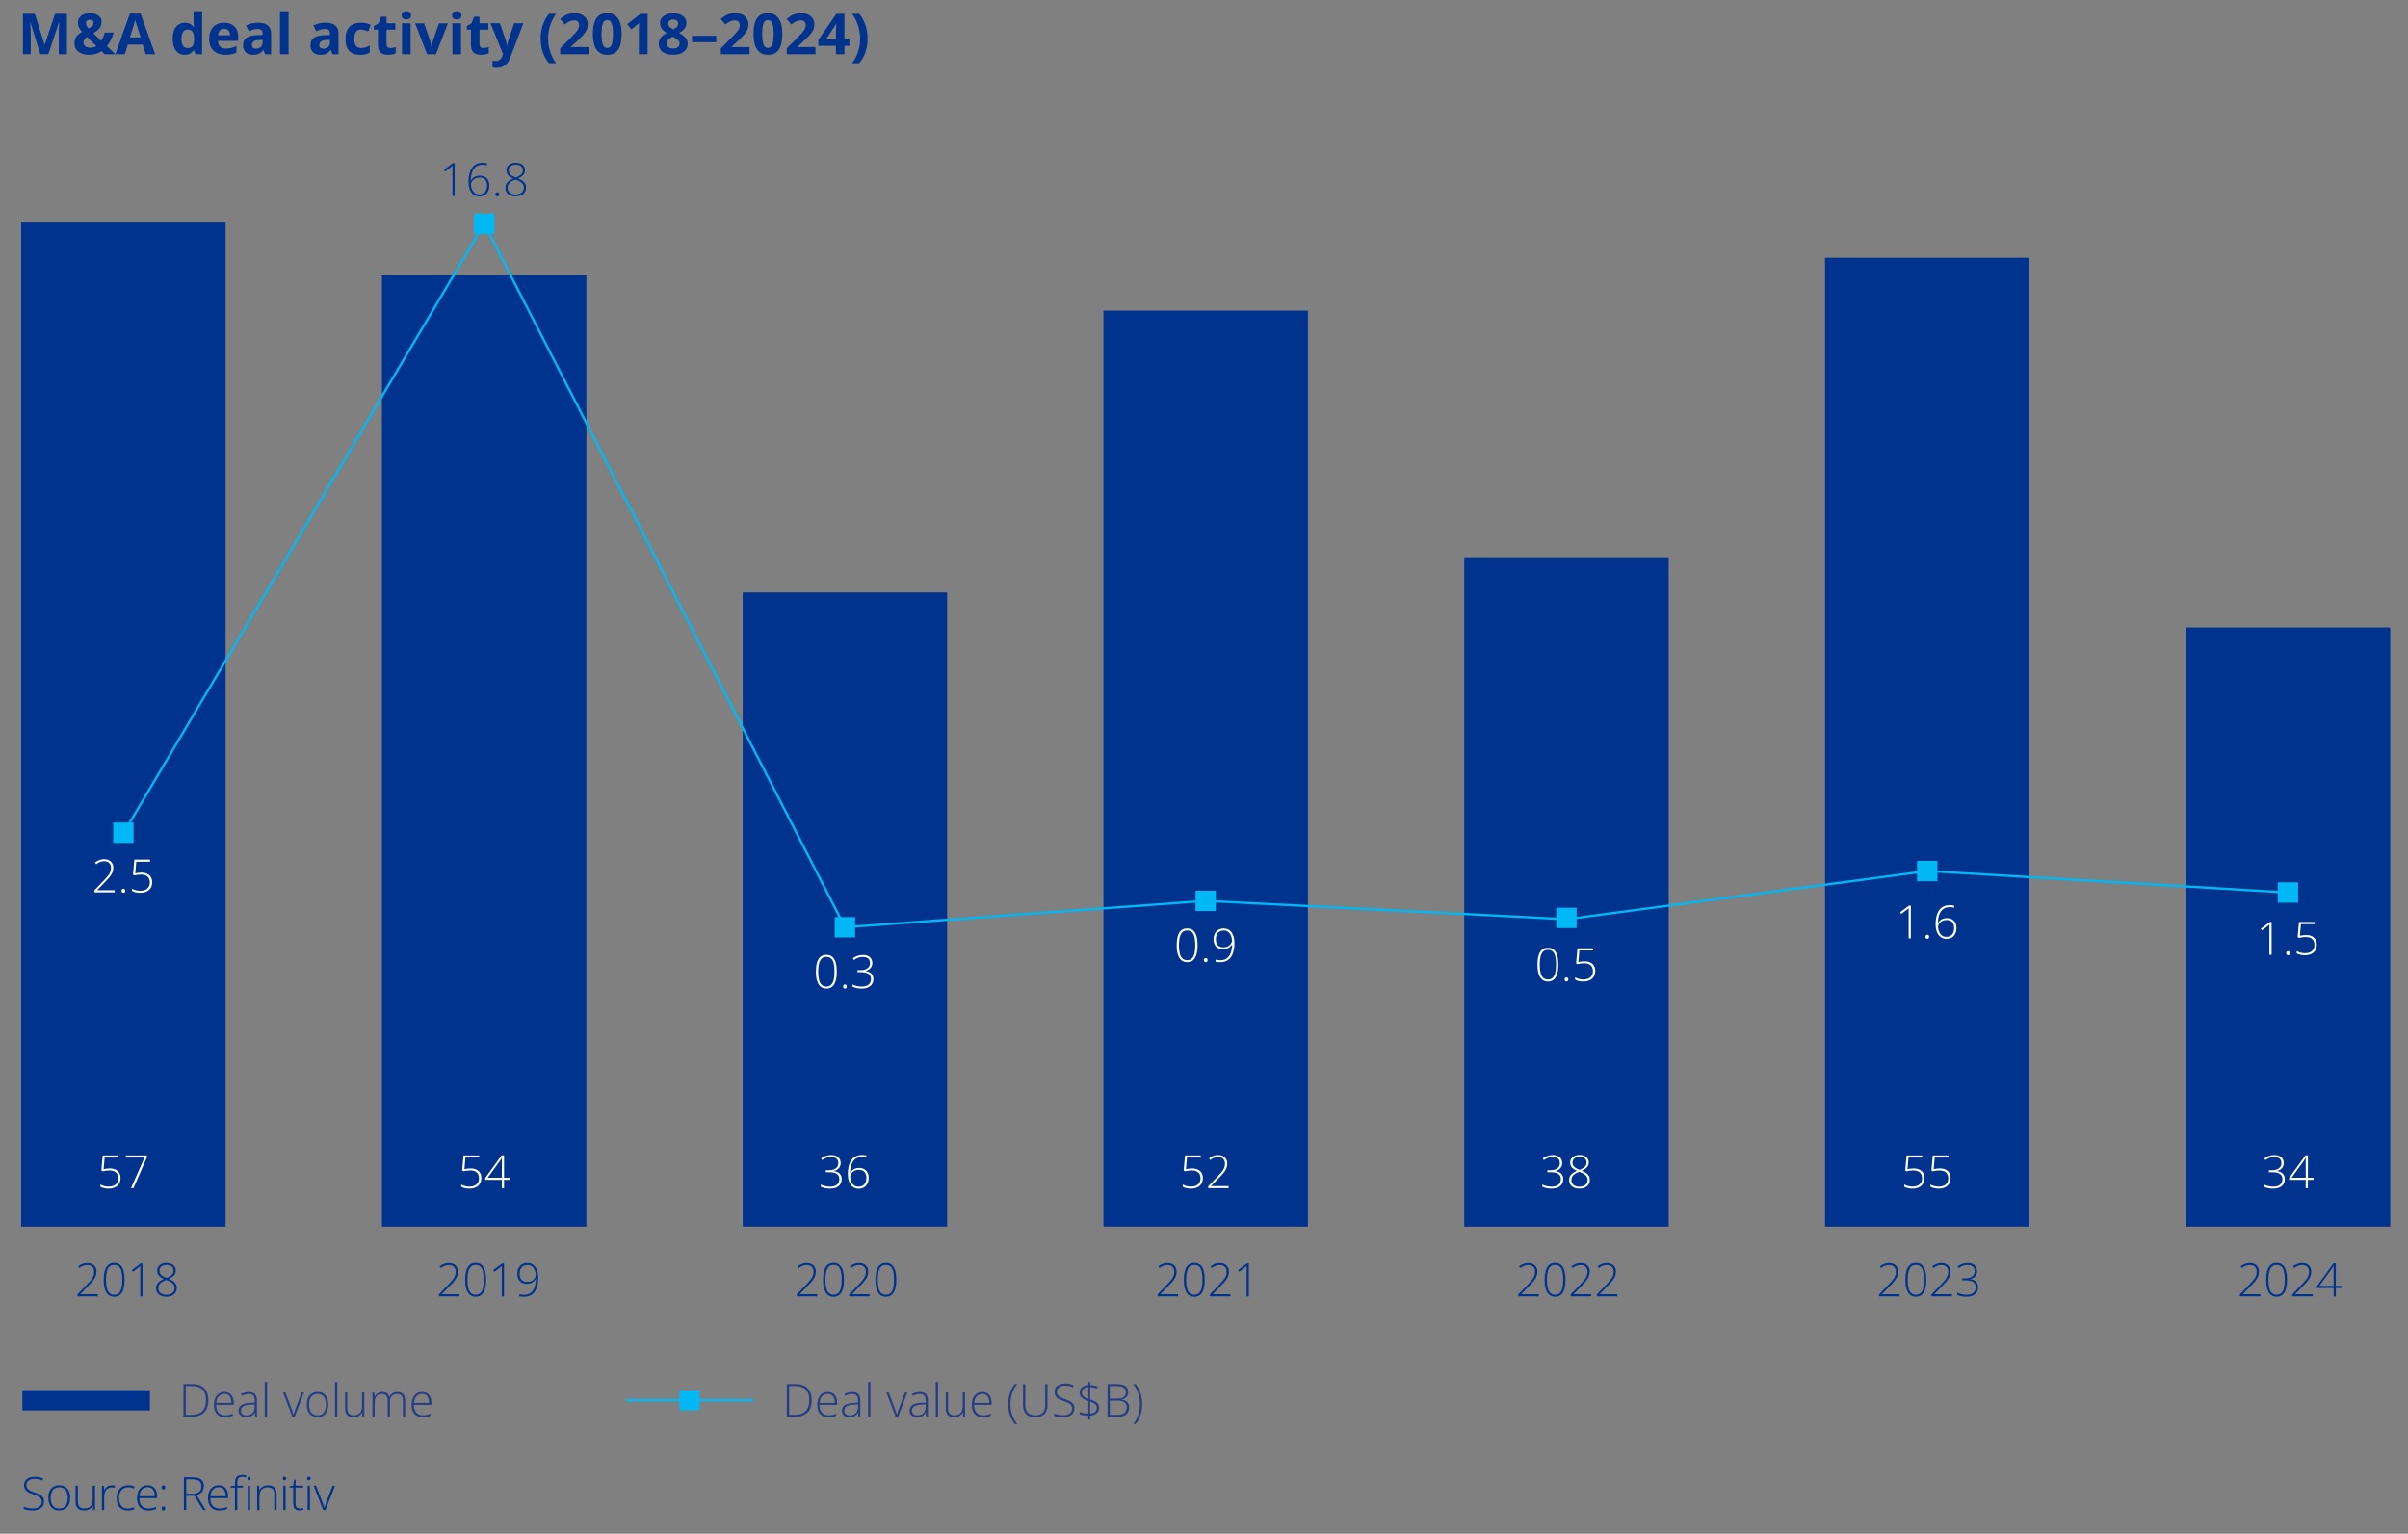 <?xml version="1.0" encoding="UTF-8"?><svg id="a" xmlns="http://www.w3.org/2000/svg" viewBox="0 0 1050 668.94"><rect x="0" y="0" width="1050" height="668.94" fill="#808080" stroke="none"/><defs><style>.b{fill:#00338d;}.c{stroke-linecap:round;}.c,.d,.e{fill:none;}.c,.f,.e{stroke:#00b8f5;stroke-miterlimit:10;}.g{fill:#fff;}.f{fill:#00b8f5;stroke-width:3px;}.h{fill:#253d86;}</style></defs><line class="e" x1="272.86" y1="610.75" x2="328.46" y2="610.75"/><rect class="f" x="297.79" y="607.88" width="5.73" height="5.73"/><rect class="d" x="7.75" y="4.89" width="659.51" height="22.18"/><path class="b" d="M17.6,23.66l-4.32-13.83h-.11c.02.33.04.83.08,1.49s.07,1.37.1,2.12c.03.75.05,1.42.05,2.03v8.2h-3.4V6.02h5.18l4.25,13.48h.07l4.5-13.48h5.18v17.63h-3.55v-8.35c0-.55,0-1.19.03-1.92s.05-1.41.08-2.07c.03-.66.06-1.15.07-1.48h-.11l-4.63,13.81h-3.49Z"/><path class="b" d="M39.24,5.77c.97,0,1.83.15,2.58.45.75.3,1.35.73,1.79,1.3.44.57.66,1.27.66,2.09,0,1.13-.34,2.09-1.02,2.86-.68.77-1.54,1.45-2.56,2.03l3.49,3.34c.34-.56.64-1.14.88-1.76s.45-1.24.63-1.87h3.9c-.25.92-.62,1.91-1.11,2.96-.49,1.05-1.11,2.04-1.86,2.96l3.69,3.53h-4.63l-1.41-1.36c-.48.33-1,.62-1.55.86s-1.14.43-1.77.55c-.63.13-1.29.19-1.98.19-1.36,0-2.52-.21-3.5-.63s-1.72-1-2.23-1.75c-.52-.75-.77-1.63-.77-2.62,0-.84.13-1.55.39-2.15.26-.6.64-1.13,1.13-1.58s1.08-.88,1.77-1.26c-.43-.5-.78-.96-1.04-1.4-.26-.43-.44-.87-.55-1.3-.11-.43-.17-.88-.17-1.36,0-.84.22-1.56.67-2.17.45-.61,1.06-1.08,1.85-1.41.79-.33,1.7-.5,2.73-.5ZM37.93,16.1c-.31.23-.58.47-.82.72-.23.25-.41.51-.53.8-.12.28-.18.59-.18.93,0,.71.27,1.26.81,1.67.54.4,1.21.6,2.01.6.54,0,1.04-.06,1.51-.19.47-.13.89-.31,1.28-.54l-4.08-3.98ZM39.22,8.62c-.42,0-.82.11-1.2.31-.38.21-.57.6-.57,1.17,0,.4.11.79.32,1.18s.5.77.85,1.16c.7-.38,1.24-.76,1.62-1.14.38-.38.57-.82.57-1.31s-.17-.84-.51-1.05-.7-.32-1.07-.32Z"/><path class="b" d="M63.55,23.66l-1.3-4.2h-6.54l-1.3,4.2h-4.1l6.33-17.71h4.65l6.36,17.71h-4.1ZM61.34,16.33l-1.3-4.1c-.08-.27-.19-.62-.33-1.05-.13-.43-.27-.87-.41-1.32-.13-.45-.24-.83-.33-1.16-.08.33-.19.74-.34,1.22-.14.49-.28.95-.41,1.38-.13.43-.23.74-.28.93l-1.29,4.1h4.68Z"/><path class="b" d="M80.49,23.9c-1.53,0-2.78-.59-3.74-1.77-.96-1.18-1.44-2.91-1.44-5.19s.49-4.05,1.46-5.24c.97-1.19,2.25-1.78,3.82-1.78.65,0,1.23.09,1.73.27s.93.41,1.29.71c.36.3.67.63.93,1h.12c-.05-.26-.11-.64-.18-1.14-.07-.5-.1-1.02-.1-1.55v-4.32h3.76v18.77h-2.87l-.72-1.75h-.16c-.24.37-.53.71-.89,1.01-.36.3-.78.54-1.27.72-.49.18-1.07.27-1.73.27ZM81.8,20.97c1.02,0,1.75-.3,2.17-.9.42-.6.64-1.5.67-2.71v-.4c0-1.31-.21-2.31-.61-3.01s-1.17-1.04-2.28-1.04c-.83,0-1.47.35-1.94,1.05-.47.7-.7,1.71-.7,3.03s.24,2.31.71,2.98c.47.67,1.14,1,1.99,1Z"/><path class="b" d="M97.71,9.92c1.27,0,2.36.24,3.28.72.92.48,1.62,1.17,2.12,2.08.5.91.75,2.02.75,3.33v1.79h-8.85c.04,1.04.36,1.85.95,2.44.59.59,1.42.89,2.47.89.88,0,1.68-.09,2.41-.26.73-.18,1.48-.44,2.25-.8v2.85c-.68.33-1.39.57-2.13.72-.74.15-1.64.23-2.69.23-1.38,0-2.59-.25-3.65-.75-1.06-.5-1.89-1.26-2.49-2.28s-.9-2.31-.9-3.86.27-2.89.82-3.94c.54-1.05,1.3-1.84,2.28-2.36.97-.53,2.11-.79,3.4-.79ZM97.73,12.54c-.73,0-1.33.23-1.81.69-.48.46-.75,1.18-.83,2.16h5.25c0-.55-.11-1.03-.3-1.46s-.48-.76-.86-1.01c-.38-.25-.87-.37-1.46-.37Z"/><path class="b" d="M112.52,9.9c1.84,0,3.25.39,4.23,1.18.98.79,1.47,1.99,1.47,3.59v8.99h-2.61l-.72-1.83h-.1c-.39.48-.79.88-1.2,1.18s-.88.53-1.41.68c-.53.14-1.18.22-1.94.22-.81,0-1.54-.15-2.18-.46s-1.15-.77-1.52-1.41c-.37-.63-.55-1.43-.55-2.41,0-1.43.51-2.49,1.53-3.17s2.56-1.06,4.6-1.13l2.38-.07v-.59c0-.71-.19-1.23-.56-1.56-.38-.33-.9-.49-1.57-.49s-1.31.09-1.95.28c-.64.19-1.28.42-1.91.7l-1.24-2.48c.73-.38,1.54-.68,2.45-.89.9-.22,1.84-.33,2.8-.33ZM114.51,17.41l-1.45.05c-1.21.03-2.05.25-2.52.64-.47.39-.71.91-.71,1.56,0,.56.17.96.5,1.2.34.24.77.36,1.31.36.8,0,1.48-.23,2.03-.7.55-.47.83-1.13.83-1.99v-1.11Z"/><path class="b" d="M125.83,23.66h-3.74V4.89h3.74v18.77Z"/><path class="b" d="M141.91,9.9c1.84,0,3.25.39,4.23,1.18.98.79,1.47,1.99,1.47,3.59v8.99h-2.61l-.72-1.83h-.1c-.39.48-.79.88-1.2,1.18s-.88.53-1.41.68c-.53.14-1.18.22-1.94.22-.81,0-1.54-.15-2.18-.46s-1.15-.77-1.52-1.41c-.37-.63-.55-1.43-.55-2.41,0-1.43.51-2.49,1.53-3.17s2.56-1.06,4.6-1.13l2.38-.07v-.59c0-.71-.19-1.23-.56-1.56-.38-.33-.9-.49-1.57-.49s-1.31.09-1.95.28c-.64.19-1.28.42-1.91.7l-1.24-2.48c.73-.38,1.54-.68,2.45-.89.9-.22,1.84-.33,2.8-.33ZM143.9,17.41l-1.45.05c-1.21.03-2.05.25-2.52.64-.47.39-.71.91-.71,1.56,0,.56.17.96.5,1.2.34.24.77.36,1.31.36.8,0,1.48-.23,2.03-.7.55-.47.83-1.13.83-1.99v-1.11Z"/><path class="b" d="M157.04,23.9c-1.36,0-2.52-.24-3.47-.73-.96-.49-1.69-1.24-2.18-2.26s-.75-2.33-.75-3.92.28-2.99.85-4.03c.57-1.04,1.36-1.81,2.37-2.3,1.01-.49,2.18-.74,3.52-.74.95,0,1.77.09,2.46.27.69.18,1.29.4,1.81.65l-1.1,2.85c-.59-.23-1.14-.42-1.65-.57-.51-.15-1.01-.22-1.52-.22-.66,0-1.2.15-1.63.45s-.76.75-.97,1.36c-.21.6-.32,1.36-.32,2.27s.12,1.63.34,2.22c.23.59.56,1.02.99,1.31s.96.43,1.58.43c.78,0,1.47-.1,2.07-.31s1.19-.49,1.77-.86v3.15c-.57.35-1.17.61-1.8.77-.63.16-1.42.24-2.38.24Z"/><path class="b" d="M170.18,20.97c.41,0,.81-.04,1.2-.12.39-.08.77-.18,1.16-.3v2.74c-.4.18-.9.32-1.49.44-.59.12-1.24.17-1.95.17-.82,0-1.55-.13-2.2-.39-.65-.26-1.16-.72-1.53-1.36-.37-.65-.56-1.55-.56-2.71v-6.5h-1.79v-1.56l2.06-1.23,1.08-2.85h2.39v2.87h3.84v2.76h-3.84v6.5c0,.51.15.9.45,1.15.3.25.69.38,1.18.38Z"/><path class="b" d="M177.18,4.89c.56,0,1.04.13,1.44.38.4.25.6.73.6,1.42s-.2,1.16-.6,1.42c-.4.26-.88.39-1.44.39s-1.04-.13-1.44-.39c-.4-.26-.59-.73-.59-1.42s.2-1.16.59-1.42c.4-.25.88-.38,1.44-.38ZM179.05,10.17v13.48h-3.74v-13.48h3.74Z"/><path class="b" d="M186.24,23.66l-5.23-13.48h3.92l2.65,7.68c.15.45.26.92.35,1.42.09.5.14.94.18,1.34h.1c.03-.43.08-.88.18-1.36.09-.48.22-.95.37-1.4l2.64-7.68h3.92l-5.23,13.48h-3.84Z"/><path class="b" d="M199.16,4.89c.56,0,1.04.13,1.44.38.4.25.6.73.6,1.42s-.2,1.16-.6,1.42c-.4.26-.88.39-1.44.39s-1.04-.13-1.44-.39c-.4-.26-.59-.73-.59-1.42s.2-1.16.59-1.42c.4-.25.88-.38,1.44-.38ZM201.02,10.17v13.48h-3.74v-13.48h3.74Z"/><path class="b" d="M210.73,20.97c.41,0,.81-.04,1.2-.12.39-.08.77-.18,1.16-.3v2.74c-.4.18-.9.32-1.49.44-.59.12-1.24.17-1.95.17-.82,0-1.55-.13-2.2-.39-.65-.26-1.16-.72-1.53-1.36-.37-.65-.56-1.55-.56-2.71v-6.5h-1.79v-1.56l2.06-1.23,1.08-2.85h2.39v2.87h3.84v2.76h-3.84v6.5c0,.51.15.9.45,1.15.3.25.69.38,1.18.38Z"/><path class="b" d="M213.9,10.17h4.1l2.59,7.59c.08.24.15.49.21.74.06.25.11.51.15.77.04.27.07.54.1.83h.07c.05-.43.12-.84.2-1.22s.19-.75.33-1.12l2.54-7.59h4.01l-5.81,15.21c-.35.93-.81,1.71-1.38,2.33s-1.21,1.09-1.95,1.41-1.54.47-2.41.47c-.43,0-.79-.02-1.1-.07-.31-.04-.58-.09-.8-.14v-2.92c.17.04.39.08.65.11s.54.05.82.05c.52,0,.97-.11,1.35-.33.38-.22.69-.51.95-.88.25-.37.45-.77.6-1.2l.22-.66-5.45-13.39Z"/><path class="b" d="M235.74,16.89c0-1.34.13-2.66.39-3.94.26-1.28.67-2.51,1.21-3.68s1.24-2.25,2.09-3.25h3.07c-1.15,1.54-2.01,3.25-2.61,5.11-.59,1.87-.89,3.78-.89,5.73,0,1.27.13,2.54.39,3.79s.65,2.47,1.17,3.64c.52,1.17,1.16,2.25,1.91,3.27h-3.04c-.84-.96-1.54-2.02-2.09-3.17-.55-1.15-.95-2.35-1.21-3.62s-.39-2.56-.39-3.89Z"/><path class="b" d="M256.8,23.66h-12.54v-2.59l4.5-4.48c.91-.92,1.64-1.68,2.19-2.3.55-.62.95-1.18,1.2-1.68.25-.51.37-1.05.37-1.63,0-.7-.2-1.22-.59-1.57-.4-.35-.93-.52-1.59-.52s-1.37.16-2.03.47-1.34.76-2.05,1.34l-2.06-2.4c.52-.43,1.06-.84,1.64-1.23.58-.39,1.25-.7,2.01-.93.76-.24,1.68-.36,2.75-.36,1.18,0,2.19.21,3.04.63s1.5.99,1.96,1.71.69,1.53.69,2.44c0,.97-.2,1.86-.59,2.67-.39.8-.96,1.6-1.71,2.39s-1.65,1.66-2.71,2.62l-2.31,2.13v.17h7.82v3.14Z"/><path class="b" d="M271.07,14.84c0,1.42-.11,2.69-.34,3.81-.23,1.12-.58,2.07-1.08,2.85-.5.78-1.14,1.38-1.95,1.79-.8.41-1.78.62-2.92.62-1.44,0-2.62-.36-3.55-1.08s-1.61-1.76-2.05-3.11c-.44-1.35-.66-2.98-.66-4.87s.2-3.54.61-4.89c.41-1.35,1.07-2.39,1.98-3.12.92-.72,2.14-1.09,3.67-1.09,1.43,0,2.61.36,3.54,1.08.93.72,1.62,1.76,2.07,3.11s.68,2.99.68,4.9ZM262.3,14.84c0,1.34.08,2.46.23,3.36s.41,1.57.77,2.02.86.68,1.5.68,1.13-.22,1.49-.67.62-1.12.78-2.01c.16-.9.23-2.02.23-3.37s-.08-2.46-.23-3.37c-.16-.9-.42-1.58-.78-2.03-.36-.45-.86-.68-1.49-.68s-1.14.23-1.5.68c-.36.46-.62,1.13-.77,2.03s-.23,2.02-.23,3.37Z"/><path class="b" d="M282.38,23.66h-3.79v-10.2c0-.28,0-.63.01-1.04s.02-.84.04-1.28c.02-.44.03-.83.05-1.19-.09.1-.27.28-.55.54-.27.25-.53.48-.77.68l-2.06,1.63-1.83-2.24,5.78-4.52h3.12v17.63Z"/><path class="b" d="M293.56,5.8c1.03,0,1.98.16,2.85.47.87.31,1.57.79,2.09,1.42.52.63.79,1.42.79,2.37,0,.71-.14,1.33-.42,1.86-.28.53-.67,1-1.15,1.39-.48.4-1.03.75-1.64,1.04.64.33,1.24.71,1.82,1.15.57.44,1.04.95,1.41,1.54.36.59.55,1.27.55,2.05,0,.98-.27,1.83-.8,2.55-.53.72-1.27,1.28-2.21,1.67-.94.39-2.03.59-3.28.59-1.34,0-2.48-.19-3.42-.57-.94-.38-1.66-.92-2.15-1.62-.49-.7-.74-1.55-.74-2.53,0-.8.15-1.5.46-2.1.31-.59.72-1.11,1.25-1.54.52-.43,1.1-.8,1.73-1.1-.53-.33-1.02-.7-1.45-1.12-.44-.42-.79-.9-1.04-1.43-.26-.54-.39-1.16-.39-1.86,0-.93.27-1.71.8-2.34.54-.63,1.24-1.1,2.12-1.42.88-.32,1.82-.48,2.83-.48ZM290.76,18.97c0,.63.23,1.16.69,1.57.46.41,1.15.62,2.06.62s1.64-.2,2.11-.6.7-.92.7-1.57c0-.45-.13-.84-.4-1.18s-.6-.64-1-.91c-.4-.27-.81-.52-1.22-.75l-.33-.17c-.52.23-.98.5-1.37.78-.39.29-.69.62-.91.98-.22.36-.33.77-.33,1.23ZM293.53,8.52c-.62,0-1.14.16-1.55.47s-.61.76-.61,1.33c0,.4.1.75.3,1.06.2.3.47.56.8.79.33.22.69.43,1.09.63.38-.18.73-.37,1.06-.59.33-.22.59-.48.8-.78.21-.31.31-.67.31-1.1,0-.57-.21-1.01-.62-1.33s-.94-.47-1.57-.47Z"/><path class="b" d="M301.75,18.4v-2.77h10.56v2.77h-10.56Z"/><path class="b" d="M326.86,23.66h-12.54v-2.59l4.5-4.48c.91-.92,1.64-1.68,2.19-2.3.55-.62.95-1.18,1.2-1.68.25-.51.37-1.05.37-1.63,0-.7-.2-1.22-.59-1.57-.4-.35-.93-.52-1.59-.52s-1.37.16-2.03.47-1.34.76-2.05,1.34l-2.06-2.4c.52-.43,1.06-.84,1.64-1.23.58-.39,1.25-.7,2.01-.93.76-.24,1.68-.36,2.75-.36,1.18,0,2.19.21,3.04.63s1.5.99,1.96,1.71.69,1.53.69,2.44c0,.97-.2,1.86-.59,2.67-.39.8-.96,1.6-1.71,2.39s-1.65,1.66-2.71,2.62l-2.31,2.13v.17h7.82v3.14Z"/><path class="b" d="M341.13,14.84c0,1.42-.11,2.69-.34,3.81-.23,1.12-.58,2.07-1.08,2.85-.5.78-1.14,1.38-1.95,1.79-.8.41-1.78.62-2.92.62-1.44,0-2.62-.36-3.55-1.08s-1.61-1.76-2.05-3.11c-.44-1.35-.66-2.98-.66-4.87s.2-3.54.61-4.89c.41-1.35,1.07-2.39,1.98-3.12.92-.72,2.14-1.09,3.67-1.09,1.43,0,2.61.36,3.54,1.08.93.72,1.62,1.76,2.07,3.11s.68,2.99.68,4.9ZM332.36,14.84c0,1.34.08,2.46.23,3.36s.41,1.57.77,2.02.86.68,1.5.68,1.13-.22,1.49-.67.62-1.12.78-2.01c.16-.9.23-2.02.23-3.37s-.08-2.46-.23-3.37c-.16-.9-.42-1.58-.78-2.03-.36-.45-.86-.68-1.49-.68s-1.14.23-1.5.68c-.36.46-.62,1.13-.77,2.03s-.23,2.02-.23,3.37Z"/><path class="b" d="M355.61,23.66h-12.54v-2.59l4.5-4.48c.91-.92,1.64-1.68,2.19-2.3.55-.62.95-1.18,1.2-1.68.25-.51.37-1.05.37-1.63,0-.7-.2-1.22-.59-1.57-.4-.35-.93-.52-1.59-.52s-1.37.16-2.03.47-1.34.76-2.05,1.34l-2.06-2.4c.52-.43,1.06-.84,1.64-1.23.58-.39,1.25-.7,2.01-.93.76-.24,1.68-.36,2.75-.36,1.18,0,2.19.21,3.04.63s1.5.99,1.96,1.71.69,1.53.69,2.44c0,.97-.2,1.86-.59,2.67-.39.8-.96,1.6-1.71,2.39s-1.65,1.66-2.71,2.62l-2.31,2.13v.17h7.82v3.14Z"/><path class="b" d="M370.38,20h-2.16v3.65h-3.71v-3.65h-7.66v-2.59l7.87-11.39h3.5v11.08h2.16v2.9ZM364.52,17.11v-2.99c0-.28,0-.61.02-1,.01-.39.03-.77.04-1.16.02-.39.03-.73.05-1.03.02-.3.04-.51.04-.63h-.1c-.16.33-.32.65-.49.96s-.37.63-.6.97l-3.29,4.88h4.32Z"/><path class="b" d="M378.31,16.89c0,1.33-.13,2.62-.39,3.89s-.67,2.47-1.21,3.62c-.54,1.15-1.24,2.2-2.09,3.17h-3.04c.76-1.01,1.4-2.1,1.92-3.27.52-1.17.9-2.38,1.17-3.64.26-1.26.39-2.52.39-3.79s-.13-2.59-.4-3.86c-.27-1.27-.66-2.49-1.17-3.67-.52-1.18-1.16-2.28-1.93-3.31h3.07c.85,1,1.55,2.08,2.09,3.25s.95,2.4,1.21,3.68c.26,1.28.39,2.59.39,3.94Z"/><path class="b" d="M42.7,565.39h-8.93v-.84l4.2-4.37c.67-.7,1.24-1.33,1.69-1.89.46-.56.81-1.13,1.04-1.69.24-.57.36-1.2.36-1.9,0-.92-.27-1.63-.81-2.14s-1.26-.76-2.18-.76c-.62,0-1.21.11-1.78.33-.57.22-1.12.55-1.66.98l-.55-.69c.4-.33.82-.6,1.25-.82.44-.22.89-.39,1.35-.5.46-.11.92-.17,1.39-.17.81,0,1.52.16,2.11.46.6.31,1.06.74,1.39,1.3.33.56.5,1.22.5,1.97s-.13,1.49-.41,2.12c-.27.63-.65,1.25-1.15,1.86-.5.61-1.08,1.26-1.76,1.95l-3.72,3.85v.04h7.65v.92Z"/><path class="b" d="M54.33,558.21c0,1.19-.09,2.25-.27,3.16-.18.92-.46,1.69-.83,2.31-.37.62-.84,1.1-1.42,1.42-.57.32-1.25.48-2.03.48-.99,0-1.82-.28-2.5-.83-.68-.55-1.19-1.38-1.54-2.47-.35-1.09-.52-2.45-.52-4.07,0-1.45.15-2.72.44-3.82.3-1.1.78-1.96,1.45-2.58.67-.62,1.56-.93,2.68-.93s1.99.3,2.66.91c.67.61,1.15,1.46,1.44,2.55s.44,2.38.44,3.86ZM46.22,558.21c0,1.46.13,2.68.38,3.64.25.96.64,1.68,1.17,2.15.53.48,1.2.71,2.01.71s1.52-.24,2.04-.71c.52-.47.9-1.19,1.15-2.16.24-.96.37-2.17.37-3.63,0-1.34-.11-2.49-.32-3.46-.21-.96-.57-1.7-1.09-2.22-.51-.51-1.23-.77-2.14-.77s-1.6.26-2.12.79c-.52.53-.89,1.27-1.12,2.24-.22.96-.34,2.1-.34,3.42Z"/><path class="b" d="M62.15,565.39h-.97v-11.79c0-.29,0-.55,0-.78,0-.23.02-.45.03-.66-.18.18-.34.33-.51.46-.16.13-.37.3-.62.5l-2.11,1.6-.55-.7,3.89-2.9h.83v14.28Z"/><path class="b" d="M72.59,550.91c.81,0,1.51.13,2.12.39.61.26,1.08.64,1.42,1.13.34.5.51,1.09.51,1.8,0,.58-.13,1.09-.4,1.52-.26.44-.63.82-1.09,1.15-.46.33-1,.62-1.61.88.72.27,1.34.59,1.88.95.53.36.95.78,1.24,1.27.3.49.44,1.07.44,1.74,0,.81-.2,1.5-.6,2.07-.4.58-.94,1.02-1.62,1.32s-1.46.45-2.34.45-1.7-.15-2.37-.46c-.67-.31-1.19-.74-1.56-1.3-.37-.56-.55-1.22-.55-1.98,0-.7.15-1.31.44-1.81.3-.5.7-.94,1.23-1.29.52-.36,1.11-.66,1.78-.91-.55-.24-1.05-.52-1.5-.83-.45-.31-.81-.69-1.08-1.14-.27-.45-.41-.98-.41-1.62,0-.7.17-1.29.52-1.79.35-.49.83-.88,1.44-1.15.61-.27,1.31-.41,2.1-.41ZM69.05,561.85c0,.88.31,1.58.93,2.11.62.53,1.47.79,2.55.79s1.95-.26,2.61-.78c.66-.52.99-1.26.99-2.22,0-.53-.12-1-.38-1.41-.25-.4-.61-.76-1.09-1.07-.48-.31-1.06-.59-1.74-.83l-.47-.18c-.66.24-1.25.52-1.76.83s-.91.7-1.2,1.14c-.29.44-.43.98-.43,1.61ZM72.58,551.76c-.89,0-1.63.22-2.2.65-.58.44-.86,1.06-.86,1.87,0,.54.13,1,.4,1.38.27.38.64.7,1.11.97.47.27,1.01.52,1.63.75.64-.26,1.18-.53,1.63-.82.45-.29.79-.62,1.02-.99s.35-.81.35-1.32c0-.82-.27-1.44-.82-1.86s-1.3-.63-2.25-.63Z"/><path class="b" d="M200.32,565.39h-8.93v-.84l4.2-4.37c.67-.7,1.24-1.33,1.69-1.89.46-.56.81-1.13,1.04-1.69.24-.57.36-1.2.36-1.9,0-.92-.27-1.63-.81-2.14s-1.26-.76-2.18-.76c-.62,0-1.21.11-1.78.33-.57.22-1.12.55-1.66.98l-.55-.69c.4-.33.82-.6,1.25-.82.44-.22.89-.39,1.35-.5.46-.11.92-.17,1.39-.17.81,0,1.52.16,2.11.46.6.31,1.06.74,1.39,1.3.33.56.5,1.22.5,1.97s-.13,1.49-.41,2.12c-.27.63-.65,1.25-1.15,1.86-.5.61-1.08,1.26-1.76,1.95l-3.72,3.85v.04h7.65v.92Z"/><path class="b" d="M211.95,558.21c0,1.19-.09,2.25-.27,3.16-.18.92-.46,1.69-.83,2.31-.37.62-.84,1.1-1.42,1.42-.57.32-1.25.48-2.03.48-.99,0-1.82-.28-2.5-.83-.68-.55-1.19-1.38-1.54-2.47-.35-1.09-.52-2.45-.52-4.07,0-1.45.15-2.72.44-3.82.3-1.1.78-1.96,1.45-2.58.67-.62,1.56-.93,2.68-.93s1.99.3,2.66.91c.67.61,1.15,1.46,1.44,2.55s.44,2.38.44,3.86ZM203.83,558.21c0,1.46.13,2.68.38,3.64.25.96.64,1.68,1.17,2.15.53.48,1.2.71,2.01.71s1.52-.24,2.04-.71c.52-.47.9-1.19,1.15-2.16.24-.96.37-2.17.37-3.63,0-1.34-.11-2.49-.32-3.46-.21-.96-.57-1.7-1.09-2.22-.51-.51-1.23-.77-2.14-.77s-1.6.26-2.12.79c-.52.53-.89,1.27-1.12,2.24-.22.96-.34,2.1-.34,3.42Z"/><path class="b" d="M219.77,565.39h-.97v-11.79c0-.29,0-.55,0-.78,0-.23.02-.45.03-.66-.18.18-.34.33-.51.46-.16.13-.37.3-.62.5l-2.11,1.6-.55-.7,3.89-2.9h.83v14.28Z"/><path class="b" d="M234.68,557.16c0,1.07-.08,2.05-.25,2.94-.17.88-.41,1.67-.74,2.36-.33.69-.74,1.26-1.23,1.73-.5.47-1.07.82-1.74,1.06-.66.24-1.41.36-2.25.36-.34,0-.71-.02-1.08-.06-.38-.04-.69-.1-.95-.17v-.92c.25.08.55.16.91.21.36.06.73.09,1.11.09,1.11,0,2.05-.26,2.81-.79.76-.52,1.34-1.3,1.75-2.33.4-1.03.62-2.3.66-3.81h-.07c-.18.35-.45.68-.79,1.01-.35.33-.78.59-1.29.8-.51.21-1.12.31-1.82.31-.86,0-1.6-.17-2.22-.52-.62-.35-1.09-.85-1.42-1.49-.33-.65-.49-1.42-.49-2.31,0-.94.18-1.77.53-2.48s.85-1.26,1.51-1.65c.65-.39,1.44-.59,2.35-.59.79,0,1.48.16,2.07.47.59.32,1.07.76,1.46,1.33.39.57.68,1.23.88,1.99s.29,1.58.29,2.46ZM229.97,551.78c-1.07,0-1.9.33-2.5,1-.59.67-.89,1.61-.89,2.84,0,1.08.27,1.93.82,2.56.54.63,1.37.94,2.48.94.76,0,1.42-.15,1.98-.46.56-.31.99-.69,1.29-1.15.3-.46.45-.9.45-1.35,0-.4-.06-.86-.18-1.36-.12-.5-.32-.98-.59-1.44-.28-.46-.65-.84-1.11-1.14-.47-.3-1.05-.45-1.74-.45Z"/><path class="b" d="M356.38,565.39h-8.93v-.84l4.2-4.37c.67-.7,1.24-1.33,1.69-1.89.46-.56.81-1.13,1.04-1.69.24-.57.36-1.2.36-1.9,0-.92-.27-1.63-.81-2.14s-1.26-.76-2.18-.76c-.62,0-1.21.11-1.78.33-.57.22-1.12.55-1.66.98l-.55-.69c.4-.33.82-.6,1.25-.82.44-.22.89-.39,1.35-.5.46-.11.92-.17,1.39-.17.81,0,1.52.16,2.11.46.6.31,1.06.74,1.39,1.3.33.56.5,1.22.5,1.97s-.13,1.49-.41,2.12c-.27.63-.65,1.25-1.15,1.86-.5.61-1.08,1.26-1.76,1.95l-3.72,3.85v.04h7.65v.92Z"/><path class="b" d="M368.01,558.21c0,1.19-.09,2.25-.27,3.16-.18.92-.46,1.69-.83,2.31-.37.62-.84,1.1-1.42,1.42-.57.32-1.25.48-2.03.48-.99,0-1.82-.28-2.5-.83-.68-.55-1.19-1.38-1.54-2.47-.35-1.09-.52-2.45-.52-4.07,0-1.45.15-2.72.44-3.82.3-1.1.78-1.96,1.45-2.58.67-.62,1.56-.93,2.68-.93s1.99.3,2.66.91c.67.61,1.15,1.46,1.44,2.55s.44,2.38.44,3.86ZM359.9,558.21c0,1.46.13,2.68.38,3.64.25.96.64,1.68,1.17,2.15.53.48,1.2.71,2.01.71s1.52-.24,2.04-.71c.52-.47.9-1.19,1.15-2.16.24-.96.37-2.17.37-3.63,0-1.34-.11-2.49-.32-3.46-.21-.96-.57-1.7-1.09-2.22-.51-.51-1.23-.77-2.14-.77s-1.6.26-2.12.79c-.52.53-.89,1.27-1.12,2.24-.22.96-.34,2.1-.34,3.42Z"/><path class="b" d="M379.21,565.39h-8.93v-.84l4.2-4.37c.67-.7,1.24-1.33,1.69-1.89.46-.56.81-1.13,1.04-1.69.24-.57.36-1.2.36-1.9,0-.92-.27-1.63-.81-2.14s-1.26-.76-2.18-.76c-.62,0-1.21.11-1.78.33-.57.22-1.12.55-1.66.98l-.55-.69c.4-.33.82-.6,1.25-.82.44-.22.89-.39,1.35-.5.46-.11.92-.17,1.39-.17.81,0,1.52.16,2.11.46.6.31,1.06.74,1.39,1.3.33.56.5,1.22.5,1.97s-.13,1.49-.41,2.12c-.27.63-.65,1.25-1.15,1.86-.5.61-1.08,1.26-1.76,1.95l-3.72,3.85v.04h7.65v.92Z"/><path class="b" d="M390.84,558.21c0,1.19-.09,2.25-.27,3.16-.18.92-.46,1.69-.83,2.31-.37.62-.84,1.1-1.42,1.42-.57.32-1.25.48-2.03.48-.99,0-1.82-.28-2.5-.83-.68-.55-1.19-1.38-1.54-2.47-.35-1.09-.52-2.45-.52-4.07,0-1.45.15-2.72.44-3.82.3-1.1.78-1.96,1.45-2.58.67-.62,1.56-.93,2.68-.93s1.99.3,2.66.91c.67.61,1.15,1.46,1.44,2.55s.44,2.38.44,3.86ZM382.72,558.21c0,1.46.13,2.68.38,3.64.25.96.64,1.68,1.17,2.15.53.48,1.2.71,2.01.71s1.52-.24,2.04-.71c.52-.47.9-1.19,1.15-2.16.24-.96.37-2.17.37-3.63,0-1.34-.11-2.49-.32-3.46-.21-.96-.57-1.7-1.09-2.22-.51-.51-1.23-.77-2.14-.77s-1.6.26-2.12.79c-.52.53-.89,1.27-1.12,2.24-.22.96-.34,2.1-.34,3.42Z"/><path class="b" d="M513.69,565.39h-8.93v-.84l4.2-4.37c.67-.7,1.24-1.33,1.69-1.89.46-.56.81-1.13,1.04-1.69.24-.57.36-1.2.36-1.9,0-.92-.27-1.63-.81-2.14s-1.26-.76-2.18-.76c-.62,0-1.21.11-1.78.33-.57.22-1.12.55-1.66.98l-.55-.69c.4-.33.82-.6,1.25-.82.44-.22.89-.39,1.35-.5.46-.11.92-.17,1.39-.17.81,0,1.52.16,2.11.46.6.31,1.06.74,1.39,1.3.33.56.5,1.22.5,1.97s-.13,1.49-.41,2.12c-.27.63-.65,1.25-1.15,1.86-.5.61-1.08,1.26-1.76,1.95l-3.72,3.85v.04h7.65v.92Z"/><path class="b" d="M525.32,558.21c0,1.19-.09,2.25-.27,3.16-.18.92-.46,1.69-.83,2.31-.37.62-.84,1.1-1.42,1.42-.57.32-1.25.48-2.03.48-.99,0-1.82-.28-2.5-.83-.68-.55-1.19-1.38-1.54-2.47-.35-1.09-.52-2.45-.52-4.07,0-1.45.15-2.72.44-3.82.3-1.1.78-1.96,1.45-2.58.67-.62,1.56-.93,2.68-.93s1.99.3,2.66.91c.67.61,1.15,1.46,1.44,2.55s.44,2.38.44,3.86ZM517.21,558.21c0,1.46.13,2.68.38,3.64.25.96.64,1.68,1.17,2.15.53.48,1.2.71,2.01.71s1.52-.24,2.04-.71c.52-.47.9-1.19,1.15-2.16.24-.96.37-2.17.37-3.63,0-1.34-.11-2.49-.32-3.46-.21-.96-.57-1.7-1.09-2.22-.51-.51-1.23-.77-2.14-.77s-1.6.26-2.12.79c-.52.53-.89,1.27-1.12,2.24-.22.96-.34,2.1-.34,3.42Z"/><path class="b" d="M536.52,565.39h-8.93v-.84l4.2-4.37c.67-.7,1.24-1.33,1.69-1.89.46-.56.81-1.13,1.04-1.69.24-.57.36-1.2.36-1.9,0-.92-.27-1.63-.81-2.14s-1.26-.76-2.18-.76c-.62,0-1.21.11-1.78.33-.57.22-1.12.55-1.66.98l-.55-.69c.4-.33.82-.6,1.25-.82.44-.22.89-.39,1.35-.5.46-.11.92-.17,1.39-.17.81,0,1.52.16,2.11.46.6.31,1.06.74,1.39,1.3.33.56.5,1.22.5,1.97s-.13,1.49-.41,2.12c-.27.63-.65,1.25-1.15,1.86-.5.61-1.08,1.26-1.76,1.95l-3.72,3.85v.04h7.65v.92Z"/><path class="b" d="M544.56,565.39h-.97v-11.79c0-.29,0-.55,0-.78,0-.23.02-.45.03-.66-.18.18-.34.33-.51.46-.16.13-.37.3-.62.5l-2.11,1.6-.55-.7,3.89-2.9h.83v14.28Z"/><path class="b" d="M671.01,565.39h-8.93v-.84l4.2-4.37c.67-.7,1.24-1.33,1.69-1.89.46-.56.81-1.13,1.04-1.69.24-.57.36-1.2.36-1.9,0-.92-.27-1.63-.81-2.14s-1.26-.76-2.18-.76c-.62,0-1.21.11-1.78.33-.57.22-1.12.55-1.66.98l-.55-.69c.4-.33.82-.6,1.25-.82.44-.22.89-.39,1.35-.5.46-.11.92-.17,1.39-.17.81,0,1.52.16,2.11.46.6.31,1.06.74,1.39,1.3.33.56.5,1.22.5,1.97s-.13,1.49-.41,2.12c-.27.63-.65,1.25-1.15,1.86-.5.61-1.08,1.26-1.76,1.95l-3.72,3.85v.04h7.65v.92Z"/><path class="b" d="M682.64,558.21c0,1.19-.09,2.25-.27,3.16-.18.92-.46,1.69-.83,2.31-.37.62-.84,1.1-1.42,1.42-.57.32-1.25.48-2.03.48-.99,0-1.82-.28-2.5-.83-.68-.55-1.19-1.38-1.54-2.47-.35-1.09-.52-2.45-.52-4.07,0-1.45.15-2.72.44-3.82.3-1.1.78-1.96,1.45-2.58.67-.62,1.56-.93,2.68-.93s1.99.3,2.66.91c.67.61,1.15,1.46,1.44,2.55s.44,2.38.44,3.86ZM674.52,558.21c0,1.46.13,2.68.38,3.64.25.96.64,1.68,1.17,2.15.53.48,1.2.71,2.01.71s1.52-.24,2.04-.71c.52-.47.9-1.19,1.15-2.16.24-.96.37-2.17.37-3.63,0-1.34-.11-2.49-.32-3.46-.21-.96-.57-1.7-1.09-2.22-.51-.51-1.23-.77-2.14-.77s-1.6.26-2.12.79c-.52.53-.89,1.27-1.12,2.24-.22.96-.34,2.1-.34,3.42Z"/><path class="b" d="M693.84,565.39h-8.93v-.84l4.2-4.37c.67-.7,1.24-1.33,1.69-1.89.46-.56.81-1.13,1.04-1.69.24-.57.36-1.2.36-1.9,0-.92-.27-1.63-.81-2.14s-1.26-.76-2.18-.76c-.62,0-1.21.11-1.78.33-.57.22-1.12.55-1.66.98l-.55-.69c.4-.33.82-.6,1.25-.82.44-.22.89-.39,1.35-.5.46-.11.92-.17,1.39-.17.81,0,1.52.16,2.11.46.6.31,1.06.74,1.39,1.3.33.56.5,1.22.5,1.97s-.13,1.49-.41,2.12c-.27.63-.65,1.25-1.15,1.86-.5.61-1.08,1.26-1.76,1.95l-3.72,3.85v.04h7.65v.92Z"/><path class="b" d="M705.25,565.39h-8.93v-.84l4.2-4.37c.67-.7,1.24-1.33,1.69-1.89.46-.56.81-1.13,1.04-1.69.24-.57.36-1.2.36-1.9,0-.92-.27-1.63-.81-2.14s-1.26-.76-2.18-.76c-.62,0-1.21.11-1.78.33-.57.22-1.12.55-1.66.98l-.55-.69c.4-.33.82-.6,1.25-.82.44-.22.89-.39,1.35-.5.46-.11.92-.17,1.39-.17.81,0,1.52.16,2.11.46.6.31,1.06.74,1.39,1.3.33.56.5,1.22.5,1.97s-.13,1.49-.41,2.12c-.27.63-.65,1.25-1.15,1.86-.5.61-1.08,1.26-1.76,1.95l-3.72,3.85v.04h7.65v.92Z"/><path class="b" d="M828.32,565.39h-8.93v-.84l4.2-4.37c.67-.7,1.24-1.33,1.69-1.89.46-.56.81-1.13,1.04-1.69.24-.57.36-1.2.36-1.9,0-.92-.27-1.63-.81-2.14s-1.26-.76-2.18-.76c-.62,0-1.21.11-1.78.33-.57.22-1.12.55-1.66.98l-.55-.69c.4-.33.82-.6,1.25-.82.44-.22.89-.39,1.35-.5.46-.11.92-.17,1.39-.17.81,0,1.52.16,2.11.46.6.31,1.06.74,1.39,1.3.33.56.5,1.22.5,1.97s-.13,1.49-.41,2.12c-.27.63-.65,1.25-1.15,1.86-.5.61-1.08,1.26-1.76,1.95l-3.72,3.85v.04h7.65v.92Z"/><path class="b" d="M839.95,558.21c0,1.19-.09,2.25-.27,3.16-.18.92-.46,1.69-.83,2.31-.37.62-.84,1.1-1.42,1.42-.57.32-1.25.48-2.03.48-.99,0-1.82-.28-2.5-.83-.68-.55-1.19-1.38-1.54-2.47-.35-1.09-.52-2.45-.52-4.07,0-1.45.15-2.72.44-3.82.3-1.1.78-1.96,1.45-2.58.67-.62,1.56-.93,2.68-.93s1.99.3,2.66.91c.67.61,1.15,1.46,1.44,2.55s.44,2.38.44,3.86ZM831.84,558.21c0,1.46.13,2.68.38,3.64.25.96.64,1.68,1.17,2.15.53.48,1.2.71,2.01.71s1.52-.24,2.04-.71c.52-.47.9-1.19,1.15-2.16.24-.96.37-2.17.37-3.63,0-1.34-.11-2.49-.32-3.46-.21-.96-.57-1.7-1.09-2.22-.51-.51-1.23-.77-2.14-.77s-1.6.26-2.12.79c-.52.53-.89,1.27-1.12,2.24-.22.96-.34,2.1-.34,3.42Z"/><path class="b" d="M851.15,565.39h-8.93v-.84l4.2-4.37c.67-.7,1.24-1.33,1.69-1.89.46-.56.81-1.13,1.04-1.69.24-.57.36-1.2.36-1.9,0-.92-.27-1.63-.81-2.14s-1.26-.76-2.18-.76c-.62,0-1.21.11-1.78.33-.57.22-1.12.55-1.66.98l-.55-.69c.4-.33.82-.6,1.25-.82.44-.22.89-.39,1.35-.5.46-.11.92-.17,1.39-.17.81,0,1.52.16,2.11.46.6.31,1.06.74,1.39,1.3.33.56.5,1.22.5,1.97s-.13,1.49-.41,2.12c-.27.63-.65,1.25-1.15,1.86-.5.61-1.08,1.26-1.76,1.95l-3.72,3.85v.04h7.65v.92Z"/><path class="b" d="M862.11,554.4c0,.63-.13,1.19-.39,1.67-.26.48-.62.88-1.07,1.18-.45.31-.97.51-1.56.62v.06c1.12.14,1.98.51,2.57,1.1.59.59.89,1.39.89,2.41,0,.8-.19,1.51-.57,2.14-.38.62-.95,1.12-1.7,1.47-.76.35-1.71.53-2.86.53-.77,0-1.49-.07-2.16-.21-.66-.14-1.27-.34-1.82-.6v-.97c.54.27,1.16.49,1.87.66.71.17,1.41.26,2.11.26,1.38,0,2.41-.3,3.08-.89.67-.6,1-1.39,1-2.4,0-.73-.18-1.31-.54-1.75-.36-.44-.86-.76-1.51-.96-.65-.2-1.41-.3-2.28-.3h-1.56v-.87h1.57c.74,0,1.4-.12,1.98-.35.59-.23,1.05-.58,1.39-1.03.34-.46.51-1.03.51-1.71,0-.89-.28-1.55-.84-2-.56-.45-1.31-.67-2.25-.67-.5,0-.97.05-1.41.16-.44.1-.86.26-1.27.45-.41.2-.81.44-1.22.72l-.51-.71c.56-.43,1.21-.78,1.94-1.06.73-.28,1.55-.42,2.46-.42,1.29,0,2.31.31,3.04.94.73.62,1.09,1.48,1.09,2.56Z"/><path class="b" d="M985.64,565.39h-8.93v-.84l4.2-4.37c.67-.7,1.24-1.33,1.69-1.89.46-.56.81-1.13,1.04-1.69.24-.57.36-1.2.36-1.9,0-.92-.27-1.63-.81-2.14s-1.26-.76-2.18-.76c-.62,0-1.21.11-1.78.33-.57.22-1.12.55-1.66.98l-.55-.69c.4-.33.82-.6,1.25-.82.44-.22.89-.39,1.35-.5.46-.11.92-.17,1.39-.17.81,0,1.52.16,2.11.46.6.31,1.06.74,1.39,1.3.33.56.5,1.22.5,1.97s-.13,1.49-.41,2.12c-.27.63-.65,1.25-1.15,1.86-.5.61-1.08,1.26-1.76,1.95l-3.72,3.85v.04h7.65v.92Z"/><path class="b" d="M997.26,558.21c0,1.19-.09,2.25-.27,3.16-.18.92-.46,1.69-.83,2.31-.37.62-.84,1.1-1.42,1.42-.57.32-1.25.48-2.03.48-.99,0-1.82-.28-2.5-.83-.68-.55-1.19-1.38-1.54-2.47-.35-1.09-.52-2.45-.52-4.07,0-1.45.15-2.72.44-3.82.3-1.1.78-1.96,1.45-2.58.67-.62,1.56-.93,2.68-.93s1.99.3,2.66.91c.67.61,1.15,1.46,1.44,2.55s.44,2.38.44,3.86ZM989.15,558.21c0,1.46.13,2.68.38,3.64.25.96.64,1.68,1.17,2.15.53.48,1.2.71,2.01.71s1.52-.24,2.04-.71c.52-.47.9-1.19,1.15-2.16.24-.96.37-2.17.37-3.63,0-1.34-.11-2.49-.32-3.46-.21-.96-.57-1.7-1.09-2.22-.51-.51-1.23-.77-2.14-.77s-1.6.26-2.12.79c-.52.53-.89,1.27-1.12,2.24-.22.96-.34,2.1-.34,3.42Z"/><path class="b" d="M1008.46,565.39h-8.93v-.84l4.2-4.37c.67-.7,1.24-1.33,1.69-1.89.46-.56.81-1.13,1.04-1.69.24-.57.36-1.2.36-1.9,0-.92-.27-1.63-.81-2.14s-1.26-.76-2.18-.76c-.62,0-1.21.11-1.78.33-.57.22-1.12.55-1.66.98l-.55-.69c.4-.33.82-.6,1.25-.82.44-.22.89-.39,1.35-.5.46-.11.92-.17,1.39-.17.81,0,1.52.16,2.11.46.6.31,1.06.74,1.39,1.3.33.56.5,1.22.5,1.97s-.13,1.49-.41,2.12c-.27.63-.65,1.25-1.15,1.86-.5.61-1.08,1.26-1.76,1.95l-3.72,3.85v.04h7.65v.92Z"/><path class="b" d="M1020.98,561.75h-2.46v3.64h-.97v-3.64h-7.25v-.78l7.18-9.93h1.04v9.8h2.46v.91ZM1017.55,560.84v-5.49c0-.4,0-.75,0-1.04,0-.29,0-.56.01-.8,0-.24.01-.47.02-.69,0-.22.01-.45.02-.68h-.06c-.18.31-.35.6-.51.86-.16.26-.36.56-.61.89l-5.04,6.94h6.16Z"/><rect class="b" x="9.77" y="606.34" width="55.6" height="8.81"/><rect class="d" x="77.99" y="602.76" width="127.08" height="15.96"/><path class="h" d="M90.86,610.68c0,1.59-.28,2.93-.84,4.01-.56,1.08-1.4,1.89-2.5,2.44-1.1.55-2.47.82-4.1.82h-3.42v-14.28h3.87c1.52,0,2.8.27,3.84.8,1.04.53,1.82,1.32,2.35,2.36.53,1.04.8,2.32.8,3.84ZM89.81,610.72c0-1.36-.22-2.5-.66-3.41s-1.12-1.6-2.03-2.06c-.91-.46-2.07-.69-3.47-.69h-2.64v12.5h2.36c2.15,0,3.77-.53,4.83-1.59,1.07-1.06,1.6-2.64,1.6-4.76Z"/><path class="h" d="M97.89,607.14c.9,0,1.66.21,2.26.63.6.42,1.05,1,1.35,1.74.3.74.44,1.58.44,2.53v.71h-7.66c0,1.46.34,2.58,1.01,3.36.67.78,1.64,1.17,2.9,1.17.66,0,1.23-.05,1.71-.16.48-.11,1.02-.29,1.62-.55v.91c-.52.23-1.04.41-1.56.51-.52.11-1.12.16-1.8.16-1.07,0-1.97-.22-2.7-.67-.73-.45-1.27-1.08-1.64-1.89-.37-.81-.55-1.76-.55-2.85s.18-2.01.53-2.86c.35-.85.88-1.51,1.56-2.01.69-.49,1.53-.74,2.53-.74ZM97.88,607.99c-1.02,0-1.84.34-2.47,1.01-.63.67-1,1.64-1.11,2.91h6.61c0-.77-.11-1.46-.33-2.05-.22-.59-.56-1.05-1-1.38-.45-.33-1.01-.49-1.7-.49Z"/><path class="h" d="M108.56,607.16c1.17,0,2.04.29,2.62.88.58.59.87,1.52.87,2.8v7.12h-.76l-.18-1.86h-.06c-.23.4-.5.75-.83,1.06-.33.31-.72.55-1.2.73s-1.05.26-1.72.26-1.27-.11-1.75-.34c-.49-.23-.86-.56-1.12-1-.26-.44-.4-.97-.4-1.59,0-1.05.44-1.86,1.31-2.41.87-.55,2.12-.86,3.76-.93l1.97-.1v-.77c0-1.09-.21-1.86-.64-2.32-.43-.46-1.06-.69-1.9-.69-.55,0-1.07.07-1.58.21-.5.14-1.02.34-1.54.6l-.31-.82c.51-.24,1.05-.44,1.63-.6.58-.16,1.19-.23,1.83-.23ZM111.06,612.56l-1.86.08c-1.35.07-2.37.31-3.08.72-.7.42-1.05,1.04-1.05,1.87,0,.67.21,1.19.63,1.54.42.36,1,.54,1.75.54,1.17,0,2.06-.33,2.67-1s.93-1.57.93-2.71v-1.04Z"/><path class="h" d="M116.45,617.95h-1v-15.19h1v15.19Z"/><path class="h" d="M127.48,617.95l-4.07-10.61h1.04l2.72,7.24c.17.44.32.85.45,1.25.13.4.25.76.34,1.09h.05c.1-.33.22-.69.36-1.09.13-.4.28-.82.44-1.25l2.72-7.24h1.05l-4.08,10.61h-1.04Z"/><path class="h" d="M143.16,612.63c0,.82-.1,1.57-.3,2.24-.2.67-.5,1.25-.9,1.74-.4.49-.89.87-1.48,1.13-.59.27-1.27.4-2.06.4s-1.4-.13-1.98-.4c-.58-.26-1.07-.64-1.47-1.13s-.71-1.07-.91-1.74c-.21-.67-.31-1.42-.31-2.25,0-1.14.19-2.12.57-2.94.38-.82.93-1.45,1.64-1.89.71-.44,1.57-.66,2.56-.66s1.89.23,2.57.7c.69.46,1.2,1.11,1.55,1.94.35.83.52,1.78.52,2.86ZM134.76,612.63c0,.93.13,1.74.4,2.44.27.7.67,1.24,1.21,1.63.54.39,1.23.59,2.07.59s1.55-.2,2.1-.59.95-.94,1.21-1.64c.26-.7.39-1.51.39-2.43s-.12-1.69-.37-2.38c-.25-.7-.64-1.24-1.17-1.64-.53-.4-1.23-.6-2.09-.6-1.23,0-2.16.41-2.8,1.23-.63.82-.95,1.95-.95,3.4Z"/><path class="h" d="M147.08,617.95h-1v-15.19h1v15.19Z"/><path class="h" d="M158.85,607.34v10.61h-.8l-.15-1.91h-.06c-.18.39-.44.75-.77,1.06-.33.32-.74.57-1.22.76-.48.19-1.04.28-1.68.28-.81,0-1.5-.14-2.05-.42-.55-.28-.96-.71-1.24-1.28-.28-.57-.42-1.29-.42-2.15v-6.95h.99v6.85c0,1.06.24,1.84.72,2.34.48.5,1.18.75,2.1.75.78,0,1.44-.15,1.97-.45.53-.3.93-.75,1.21-1.36.28-.61.41-1.37.41-2.28v-5.86h.99Z"/><path class="h" d="M173.36,607.14c1.02,0,1.83.3,2.42.89.59.59.89,1.53.89,2.8v7.13h-.97v-7.09c0-.98-.22-1.71-.67-2.17-.45-.46-1.04-.69-1.78-.69-1.01,0-1.8.29-2.37.88-.57.59-.85,1.51-.85,2.78v6.29h-.98v-7.09c0-.66-.1-1.2-.31-1.62-.21-.42-.49-.73-.85-.94-.37-.21-.79-.31-1.29-.31-.66,0-1.23.13-1.71.41-.48.27-.85.69-1.11,1.25-.26.56-.39,1.28-.39,2.14v6.15h-.99v-10.61h.8l.15,1.74h.06c.17-.35.41-.66.7-.96s.66-.53,1.09-.71c.43-.18.94-.27,1.53-.27.76,0,1.41.17,1.94.51.53.34.9.85,1.11,1.52h.07c.29-.64.73-1.14,1.33-1.49.6-.36,1.33-.54,2.18-.54Z"/><path class="h" d="M184.09,607.14c.9,0,1.66.21,2.26.63.6.42,1.05,1,1.35,1.74.3.74.44,1.58.44,2.53v.71h-7.66c0,1.46.34,2.58,1.01,3.36.67.78,1.64,1.17,2.9,1.17.66,0,1.23-.05,1.71-.16.48-.11,1.02-.29,1.62-.55v.91c-.52.23-1.04.41-1.56.51-.52.11-1.12.16-1.8.16-1.07,0-1.97-.22-2.7-.67-.73-.45-1.27-1.08-1.64-1.89-.37-.81-.55-1.76-.55-2.85s.18-2.01.53-2.86c.35-.85.88-1.51,1.56-2.01.69-.49,1.53-.74,2.53-.74ZM184.08,607.99c-1.02,0-1.84.34-2.47,1.01-.63.67-1,1.64-1.11,2.91h6.61c0-.77-.11-1.46-.33-2.05-.22-.59-.56-1.05-1-1.38-.45-.33-1.01-.49-1.7-.49Z"/><rect class="d" x="341.08" y="602.76" width="205.18" height="19.33"/><path class="h" d="M353.94,610.68c0,1.59-.28,2.93-.84,4.01-.56,1.08-1.4,1.89-2.5,2.44-1.1.55-2.47.82-4.1.82h-3.42v-14.28h3.87c1.52,0,2.8.27,3.84.8,1.04.53,1.82,1.32,2.35,2.36.53,1.04.8,2.32.8,3.84ZM352.89,610.72c0-1.36-.22-2.5-.66-3.41s-1.12-1.6-2.03-2.06c-.91-.46-2.07-.69-3.47-.69h-2.64v12.5h2.36c2.15,0,3.77-.53,4.83-1.59,1.07-1.06,1.6-2.64,1.6-4.76Z"/><path class="h" d="M360.98,607.14c.9,0,1.66.21,2.26.63.6.42,1.05,1,1.35,1.74.3.74.44,1.58.44,2.53v.71h-7.66c0,1.46.34,2.58,1.01,3.36.67.78,1.64,1.17,2.9,1.17.66,0,1.23-.05,1.71-.16.48-.11,1.02-.29,1.62-.55v.91c-.52.23-1.04.41-1.56.51-.52.11-1.12.16-1.8.16-1.07,0-1.97-.22-2.7-.67-.73-.45-1.27-1.08-1.64-1.89-.37-.81-.55-1.76-.55-2.85s.18-2.01.53-2.86c.35-.85.88-1.51,1.56-2.01.69-.49,1.53-.74,2.53-.74ZM360.97,607.99c-1.02,0-1.84.34-2.47,1.01-.63.67-1,1.64-1.11,2.91h6.61c0-.77-.11-1.46-.33-2.05-.22-.59-.56-1.05-1-1.38-.45-.33-1.01-.49-1.7-.49Z"/><path class="h" d="M371.65,607.16c1.17,0,2.04.29,2.62.88.58.59.87,1.52.87,2.8v7.12h-.76l-.18-1.86h-.06c-.23.4-.5.75-.83,1.06-.33.31-.72.55-1.2.73s-1.05.26-1.72.26-1.27-.11-1.75-.34c-.49-.23-.86-.56-1.12-1-.26-.44-.4-.97-.4-1.59,0-1.05.44-1.86,1.31-2.41.87-.55,2.12-.86,3.76-.93l1.97-.1v-.77c0-1.09-.21-1.86-.64-2.32-.43-.46-1.06-.69-1.9-.69-.55,0-1.07.07-1.58.21-.5.14-1.02.34-1.54.6l-.31-.82c.51-.24,1.05-.44,1.63-.6.58-.16,1.19-.23,1.83-.23ZM374.15,612.56l-1.86.08c-1.35.07-2.37.31-3.08.72-.7.42-1.05,1.04-1.05,1.87,0,.67.21,1.19.63,1.54.42.36,1,.54,1.75.54,1.17,0,2.06-.33,2.67-1s.93-1.57.93-2.71v-1.04Z"/><path class="h" d="M379.54,617.96h-1v-15.19h1v15.19Z"/><path class="h" d="M390.56,617.96l-4.07-10.61h1.04l2.72,7.24c.17.44.32.85.45,1.25.13.4.25.76.34,1.09h.05c.1-.33.22-.69.36-1.09.13-.4.28-.82.44-1.25l2.72-7.24h1.05l-4.08,10.61h-1.04Z"/><path class="h" d="M401.14,607.16c1.17,0,2.04.29,2.62.88.58.59.87,1.52.87,2.8v7.12h-.76l-.18-1.86h-.06c-.23.4-.5.75-.83,1.06-.33.31-.72.55-1.2.73s-1.05.26-1.72.26-1.27-.11-1.75-.34c-.49-.23-.86-.56-1.12-1-.26-.44-.4-.97-.4-1.59,0-1.05.44-1.86,1.31-2.41.87-.55,2.12-.86,3.76-.93l1.97-.1v-.77c0-1.09-.21-1.86-.64-2.32-.43-.46-1.06-.69-1.9-.69-.55,0-1.07.07-1.58.21-.5.14-1.02.34-1.54.6l-.31-.82c.51-.24,1.05-.44,1.63-.6.58-.16,1.19-.23,1.83-.23ZM403.64,612.56l-1.86.08c-1.35.07-2.37.31-3.08.72-.7.42-1.05,1.04-1.05,1.87,0,.67.21,1.19.63,1.54.42.36,1,.54,1.75.54,1.17,0,2.06-.33,2.67-1s.93-1.57.93-2.71v-1.04Z"/><path class="h" d="M409.03,617.96h-1v-15.19h1v15.19Z"/><path class="h" d="M420.8,607.34v10.61h-.8l-.15-1.91h-.06c-.18.39-.44.75-.77,1.06-.33.32-.74.57-1.22.76-.48.19-1.04.28-1.68.28-.81,0-1.5-.14-2.05-.42-.55-.28-.96-.71-1.24-1.28-.28-.57-.42-1.29-.42-2.15v-6.95h.99v6.85c0,1.06.24,1.84.72,2.34.48.5,1.18.75,2.1.75.78,0,1.44-.15,1.97-.45.53-.3.93-.75,1.21-1.36.28-.61.41-1.37.41-2.28v-5.86h.99Z"/><path class="h" d="M428.37,607.14c.9,0,1.66.21,2.26.63.6.42,1.05,1,1.35,1.74.3.74.44,1.58.44,2.53v.71h-7.66c0,1.46.34,2.58,1.01,3.36.67.78,1.64,1.17,2.9,1.17.66,0,1.23-.05,1.71-.16.48-.11,1.02-.29,1.62-.55v.91c-.52.23-1.04.41-1.56.51-.52.11-1.12.16-1.8.16-1.07,0-1.97-.22-2.7-.67-.73-.45-1.27-1.08-1.64-1.89-.37-.81-.55-1.76-.55-2.85s.18-2.01.53-2.86c.35-.85.88-1.51,1.56-2.01.69-.49,1.53-.74,2.53-.74ZM428.36,607.99c-1.02,0-1.84.34-2.47,1.01-.63.67-1,1.64-1.11,2.91h6.61c0-.77-.11-1.46-.33-2.05-.22-.59-.56-1.05-1-1.38-.45-.33-1.01-.49-1.7-.49Z"/><path class="h" d="M439.59,612.48c0-1.15.11-2.26.34-3.31.22-1.05.55-2.05.99-2.97.43-.93.96-1.77,1.6-2.51h1.04c-.99,1.21-1.73,2.56-2.22,4.06-.49,1.5-.73,3.07-.73,4.72,0,1.08.11,2.13.33,3.14.22,1.02.55,1.99.99,2.91.44.92.98,1.79,1.62,2.61h-1.03c-.63-.76-1.16-1.59-1.6-2.5-.43-.91-.76-1.87-.99-2.9-.22-1.03-.34-2.11-.34-3.24Z"/><path class="h" d="M456.74,603.68v9.24c0,1.11-.21,2.06-.64,2.84-.43.78-1.05,1.37-1.85,1.78s-1.77.62-2.88.62c-1.7,0-3-.46-3.92-1.38-.91-.92-1.37-2.22-1.37-3.89v-9.2h1v9.2c0,1.43.37,2.52,1.12,3.27.75.75,1.82,1.12,3.22,1.12.92,0,1.7-.16,2.34-.49.64-.33,1.14-.81,1.47-1.45.34-.63.51-1.4.51-2.31v-9.33h1.01Z"/><path class="h" d="M468.47,614.27c0,.85-.21,1.57-.64,2.14s-1.01,1.01-1.75,1.3c-.74.29-1.57.43-2.5.43-.58,0-1.1-.03-1.58-.08-.47-.06-.9-.13-1.28-.22s-.73-.2-1.04-.31v-1.01c.51.2,1.09.37,1.76.51.67.15,1.39.22,2.18.22.74,0,1.4-.11,1.98-.32s1.03-.54,1.36-.98c.33-.44.5-.99.5-1.65,0-.59-.14-1.07-.41-1.44-.28-.37-.69-.7-1.25-.97-.55-.27-1.25-.54-2.09-.83-.59-.2-1.12-.42-1.6-.64s-.89-.48-1.22-.78c-.34-.3-.6-.65-.78-1.07-.18-.42-.27-.92-.27-1.49,0-.79.2-1.45.6-1.99s.94-.94,1.63-1.22c.69-.28,1.46-.42,2.32-.42.68,0,1.33.06,1.95.19s1.21.32,1.78.57l-.35.87c-.57-.25-1.15-.43-1.72-.55-.57-.12-1.14-.18-1.7-.18-.67,0-1.27.1-1.79.3-.52.2-.94.5-1.24.89-.31.4-.46.9-.46,1.5s.14,1.13.42,1.51c.28.38.69.7,1.21.96.52.25,1.14.5,1.86.74.85.29,1.58.59,2.19.9.61.32,1.08.71,1.42,1.2.34.48.5,1.11.5,1.88Z"/><path class="h" d="M474.56,619.12v-1.65c-.8-.01-1.52-.08-2.16-.2-.64-.12-1.17-.26-1.6-.42v-1c.46.19,1.02.35,1.69.49.67.14,1.36.21,2.07.22v-5.49c-.75-.25-1.42-.53-1.99-.83-.57-.3-1.01-.67-1.33-1.11-.32-.45-.48-1.01-.48-1.69s.16-1.27.49-1.75c.33-.48.77-.85,1.35-1.11.57-.26,1.23-.42,1.96-.45v-1.35h.78v1.34c.6.01,1.18.08,1.73.21.56.12,1.09.3,1.62.54l-.34.84c-.51-.22-1.02-.39-1.53-.5-.51-.11-1.01-.18-1.47-.2v5.37c.8.27,1.49.55,2.08.84.58.29,1.03.65,1.35,1.08.32.43.47.99.47,1.69,0,1.05-.36,1.87-1.07,2.45-.71.58-1.66.92-2.83,1.01v1.68h-.78ZM474.56,610.1v-5.09c-.55.03-1.04.14-1.46.33-.42.19-.75.45-.99.79-.24.34-.36.75-.36,1.25,0,.52.12.95.36,1.28.24.33.57.61.99.83.42.22.91.43,1.46.61ZM475.34,616.53c.88-.06,1.59-.29,2.12-.71.53-.41.79-1.02.79-1.81,0-.48-.11-.87-.33-1.18-.22-.31-.55-.58-.98-.81s-.96-.45-1.6-.66v5.17Z"/><path class="h" d="M482.93,603.68h3.92c1.76,0,3.05.28,3.87.83.82.55,1.23,1.44,1.23,2.65,0,.55-.11,1.04-.32,1.49s-.52.82-.94,1.13c-.41.3-.92.51-1.53.62v.07c.72.11,1.32.31,1.79.6.47.29.82.67,1.05,1.14s.35,1.03.35,1.68c0,.94-.21,1.71-.64,2.3-.43.6-1.02,1.04-1.77,1.33-.75.29-1.63.43-2.62.43h-4.39v-14.28ZM483.93,610.03h3.16c1.34,0,2.31-.23,2.91-.7.6-.47.9-1.16.9-2.08s-.32-1.63-.97-2.05c-.64-.42-1.68-.62-3.09-.62h-2.91v5.46ZM483.93,610.91v6.16h3.36c1.32,0,2.32-.27,2.99-.81.67-.54,1.01-1.34,1.01-2.41,0-.7-.16-1.27-.47-1.7s-.78-.75-1.4-.95c-.62-.2-1.4-.3-2.32-.3h-3.16Z"/><path class="h" d="M498.07,612.37c0,1.14-.11,2.24-.33,3.29-.22,1.05-.55,2.04-.98,2.96-.43.92-.96,1.75-1.6,2.49h-1.03c.66-.81,1.21-1.68,1.65-2.61.43-.93.76-1.92.97-2.94.21-1.03.32-2.09.32-3.17s-.11-2.14-.33-3.17c-.22-1.02-.54-2-.98-2.93-.44-.93-.98-1.8-1.64-2.61h1.04c.63.77,1.16,1.61,1.6,2.52.43.91.76,1.88.98,2.92.22,1.03.33,2.12.33,3.25Z"/><rect class="b" x="795.8" y="112.42" width="89.14" height="422.57"/><rect class="b" x="953.11" y="273.66" width="89.14" height="261.33"/><rect class="b" x="638.48" y="243.04" width="89.14" height="291.96"/><rect class="b" x="481.17" y="135.47" width="89.14" height="399.52"/><rect class="b" x="323.86" y="258.4" width="89.14" height="276.59"/><rect class="b" x="166.54" y="120.11" width="89.14" height="414.89"/><rect class="b" x="9.23" y="97.06" width="89.14" height="437.94"/><path class="g" d="M47.87,509.63c.96,0,1.79.16,2.5.49.7.33,1.24.8,1.62,1.42.38.62.57,1.38.57,2.28,0,.95-.21,1.77-.63,2.46-.42.69-1.02,1.22-1.79,1.59s-1.68.56-2.73.56c-.75,0-1.44-.07-2.06-.22-.61-.15-1.13-.34-1.56-.59v-1c.46.27,1,.5,1.63.67.63.18,1.3.26,1.99.26.83,0,1.56-.14,2.18-.42.62-.28,1.1-.7,1.44-1.25.34-.55.51-1.22.51-2.01,0-1.06-.32-1.89-.97-2.49-.64-.6-1.62-.89-2.92-.89-.53,0-1.04.04-1.53.11-.48.08-.94.17-1.35.28l-.57-.4.58-6.53h6.85v.92h-6l-.44,5.09c.29-.07.66-.14,1.11-.22.45-.07.97-.11,1.57-.11Z"/><path class="g" d="M57.11,518.23l5.91-13.36h-8.16v-.92h9.24v.72l-5.9,13.55h-1.08Z"/><path class="g" d="M205.19,509.63c.96,0,1.79.16,2.5.49.7.33,1.24.8,1.62,1.42.38.62.57,1.38.57,2.28,0,.95-.21,1.77-.63,2.46-.42.69-1.02,1.22-1.79,1.59s-1.68.56-2.73.56c-.75,0-1.44-.07-2.06-.22-.61-.15-1.13-.34-1.56-.59v-1c.46.27,1,.5,1.63.67.63.18,1.3.26,1.99.26.83,0,1.56-.14,2.18-.42.62-.28,1.1-.7,1.44-1.25.34-.55.51-1.22.51-2.01,0-1.06-.32-1.89-.97-2.49-.64-.6-1.62-.89-2.92-.89-.53,0-1.04.04-1.53.11-.48.08-.94.17-1.35.28l-.57-.4.58-6.53h6.85v.92h-6l-.44,5.09c.29-.07.66-.14,1.11-.22.45-.07.97-.11,1.57-.11Z"/><path class="g" d="M222.25,514.59h-2.46v3.64h-.97v-3.64h-7.25v-.78l7.18-9.93h1.04v9.8h2.46v.91ZM218.83,513.68v-5.49c0-.4,0-.75,0-1.04,0-.29,0-.56.01-.8,0-.24.01-.47.02-.69,0-.22.01-.45.02-.68h-.06c-.18.31-.35.6-.51.86-.16.26-.36.56-.61.89l-5.04,6.94h6.16Z"/><path class="g" d="M366.59,507.25c0,.63-.13,1.19-.39,1.67-.26.48-.62.88-1.07,1.18-.45.31-.97.51-1.56.62v.06c1.12.14,1.98.51,2.57,1.1.59.59.89,1.39.89,2.41,0,.8-.19,1.51-.57,2.14-.38.62-.95,1.12-1.7,1.47-.76.35-1.71.53-2.86.53-.77,0-1.49-.07-2.16-.21-.66-.14-1.27-.34-1.82-.6v-.97c.54.27,1.16.49,1.87.66.71.17,1.41.26,2.11.26,1.38,0,2.41-.3,3.08-.89.67-.6,1-1.39,1-2.4,0-.73-.18-1.31-.54-1.75-.36-.44-.86-.76-1.51-.96-.65-.2-1.41-.3-2.28-.3h-1.56v-.87h1.57c.74,0,1.4-.12,1.98-.35.59-.23,1.05-.58,1.39-1.03.34-.46.51-1.03.51-1.71,0-.89-.28-1.55-.84-2-.56-.45-1.31-.67-2.25-.67-.5,0-.97.05-1.41.16-.44.1-.86.26-1.27.45-.41.2-.81.44-1.22.72l-.51-.71c.56-.43,1.21-.78,1.94-1.06.73-.28,1.55-.42,2.46-.42,1.29,0,2.31.31,3.04.94.73.62,1.09,1.48,1.09,2.56Z"/><path class="g" d="M369.69,512.15c0-1.07.08-2.04.25-2.92.17-.88.41-1.66.74-2.34.33-.68.74-1.25,1.23-1.72.5-.47,1.07-.82,1.74-1.06.66-.24,1.41-.36,2.24-.36.36,0,.7.02,1.03.06.33.04.61.09.86.17v.9c-.24-.08-.52-.15-.84-.2-.32-.05-.66-.07-1.03-.07-1.12,0-2.06.26-2.82.78s-1.34,1.29-1.74,2.31c-.4,1.03-.62,2.3-.67,3.81h.07c.19-.35.45-.69.79-1.01.34-.32.77-.58,1.28-.78.51-.2,1.12-.3,1.81-.3.86,0,1.6.17,2.22.52.62.35,1.1.84,1.43,1.48.34.64.5,1.41.5,2.29,0,.95-.17,1.78-.52,2.49-.35.71-.85,1.26-1.5,1.66-.65.39-1.44.59-2.36.59-.78,0-1.46-.16-2.05-.48-.59-.32-1.08-.76-1.47-1.34-.39-.57-.69-1.24-.89-2-.2-.76-.3-1.58-.3-2.47ZM374.38,517.57c1.07,0,1.91-.34,2.5-1.01.59-.67.89-1.63.89-2.87,0-1.07-.27-1.91-.82-2.53-.55-.62-1.37-.93-2.48-.93-.77,0-1.43.15-1.99.46-.56.31-.98.69-1.28,1.14-.3.45-.45.9-.45,1.33,0,.41.06.87.18,1.37.12.5.32.98.59,1.45.28.47.65.85,1.12,1.15.47.3,1.04.45,1.73.45Z"/><path class="g" d="M519.81,509.63c.96,0,1.79.16,2.5.49.7.33,1.24.8,1.62,1.42.38.62.57,1.38.57,2.28,0,.95-.21,1.77-.63,2.46-.42.69-1.02,1.22-1.79,1.59s-1.68.56-2.73.56c-.75,0-1.44-.07-2.06-.22-.61-.15-1.13-.34-1.56-.59v-1c.46.27,1,.5,1.63.67.63.18,1.3.26,1.99.26.83,0,1.56-.14,2.18-.42.62-.28,1.1-.7,1.44-1.25.34-.55.51-1.22.51-2.01,0-1.06-.32-1.89-.97-2.49-.64-.6-1.62-.89-2.92-.89-.53,0-1.04.04-1.53.11-.48.08-.94.17-1.35.28l-.57-.4.58-6.53h6.85v.92h-6l-.44,5.09c.29-.07.66-.14,1.11-.22.45-.07.97-.11,1.57-.11Z"/><path class="g" d="M535.78,518.23h-8.93v-.84l4.2-4.37c.67-.7,1.24-1.33,1.69-1.89.46-.56.81-1.13,1.04-1.69.24-.57.36-1.2.36-1.9,0-.92-.27-1.63-.81-2.14s-1.26-.76-2.18-.76c-.62,0-1.21.11-1.78.33-.57.22-1.12.55-1.66.98l-.55-.69c.4-.33.82-.6,1.25-.82.44-.22.89-.39,1.35-.5.46-.11.92-.17,1.39-.17.81,0,1.52.16,2.11.46.6.31,1.06.74,1.39,1.3.33.56.5,1.22.5,1.97s-.13,1.49-.41,2.12c-.27.63-.65,1.25-1.15,1.86-.5.61-1.08,1.26-1.76,1.95l-3.72,3.85v.04h7.65v.92Z"/><path class="g" d="M681.22,507.25c0,.63-.13,1.19-.39,1.67-.26.48-.62.88-1.07,1.18-.45.31-.97.51-1.56.62v.06c1.12.14,1.98.51,2.57,1.1.59.59.89,1.39.89,2.41,0,.8-.19,1.51-.57,2.14-.38.62-.95,1.12-1.7,1.47-.76.35-1.71.53-2.86.53-.77,0-1.49-.07-2.16-.21-.66-.14-1.27-.34-1.82-.6v-.97c.54.27,1.16.49,1.87.66.71.17,1.41.26,2.11.26,1.38,0,2.41-.3,3.08-.89.67-.6,1-1.39,1-2.4,0-.73-.18-1.31-.54-1.75-.36-.44-.86-.76-1.51-.96-.65-.2-1.41-.3-2.28-.3h-1.56v-.87h1.57c.74,0,1.4-.12,1.98-.35.59-.23,1.05-.58,1.39-1.03.34-.46.51-1.03.51-1.71,0-.89-.28-1.55-.84-2-.56-.45-1.31-.67-2.25-.67-.5,0-.97.05-1.41.16-.44.1-.86.26-1.27.45-.41.2-.81.44-1.22.72l-.51-.71c.56-.43,1.21-.78,1.94-1.06.73-.28,1.55-.42,2.46-.42,1.29,0,2.31.31,3.04.94.73.62,1.09,1.48,1.09,2.56Z"/><path class="g" d="M688.74,503.75c.81,0,1.51.13,2.12.39.61.26,1.08.64,1.42,1.13.34.5.51,1.09.51,1.8,0,.58-.13,1.09-.4,1.52-.26.44-.63.82-1.09,1.15-.46.33-1,.62-1.61.88.72.27,1.34.59,1.88.95.53.36.95.78,1.24,1.27.3.49.44,1.07.44,1.74,0,.81-.2,1.5-.6,2.07-.4.58-.94,1.02-1.62,1.32s-1.46.45-2.34.45-1.7-.15-2.37-.46c-.67-.31-1.19-.74-1.56-1.3-.37-.56-.55-1.22-.55-1.98,0-.7.15-1.31.44-1.81.3-.5.7-.94,1.23-1.29.52-.36,1.11-.66,1.78-.91-.55-.24-1.05-.52-1.5-.83-.45-.31-.81-.69-1.08-1.14-.27-.45-.41-.98-.41-1.62,0-.7.17-1.29.52-1.79.35-.49.83-.88,1.44-1.15.61-.27,1.31-.41,2.1-.41ZM685.2,514.69c0,.88.31,1.58.93,2.11.62.53,1.47.79,2.55.79s1.95-.26,2.61-.78c.66-.52.99-1.26.99-2.22,0-.53-.12-1-.38-1.41-.25-.4-.61-.76-1.09-1.07-.48-.31-1.06-.59-1.74-.83l-.47-.18c-.66.24-1.25.52-1.76.83s-.91.7-1.2,1.14c-.29.44-.43.98-.43,1.61ZM688.73,504.6c-.89,0-1.63.22-2.2.65-.58.44-.86,1.06-.86,1.87,0,.54.13,1,.4,1.38.27.38.64.7,1.11.97.47.27,1.01.52,1.63.75.64-.26,1.18-.53,1.63-.82.45-.29.79-.62,1.02-.99s.35-.81.35-1.32c0-.82-.27-1.44-.82-1.86s-1.3-.63-2.25-.63Z"/><path class="g" d="M834.44,509.63c.96,0,1.79.16,2.5.49.7.33,1.24.8,1.62,1.42.38.62.57,1.38.57,2.28,0,.95-.21,1.77-.63,2.46-.42.69-1.02,1.22-1.79,1.59s-1.68.56-2.73.56c-.75,0-1.44-.07-2.06-.22-.61-.15-1.13-.34-1.56-.59v-1c.46.27,1,.5,1.63.67.63.18,1.3.26,1.99.26.83,0,1.56-.14,2.18-.42.62-.28,1.1-.7,1.44-1.25.34-.55.51-1.22.51-2.01,0-1.06-.32-1.89-.97-2.49-.64-.6-1.62-.89-2.92-.89-.53,0-1.04.04-1.53.11-.48.08-.94.17-1.35.28l-.57-.4.58-6.53h6.85v.92h-6l-.44,5.09c.29-.07.66-.14,1.11-.22.45-.07.97-.11,1.57-.11Z"/><path class="g" d="M845.86,509.63c.96,0,1.79.16,2.5.49.7.33,1.24.8,1.62,1.42.38.62.57,1.38.57,2.28,0,.95-.21,1.77-.63,2.46-.42.69-1.02,1.22-1.79,1.59s-1.68.56-2.73.56c-.75,0-1.44-.07-2.06-.22-.61-.15-1.13-.34-1.56-.59v-1c.46.27,1,.5,1.63.67.63.18,1.3.26,1.99.26.83,0,1.56-.14,2.18-.42.62-.28,1.1-.7,1.44-1.25.34-.55.51-1.22.51-2.01,0-1.06-.32-1.89-.97-2.49-.64-.6-1.62-.89-2.92-.89-.53,0-1.04.04-1.53.11-.48.08-.94.17-1.35.28l-.57-.4.58-6.53h6.85v.92h-6l-.44,5.09c.29-.07.66-.14,1.11-.22.45-.07.97-.11,1.57-.11Z"/><path class="g" d="M995.85,507.25c0,.63-.13,1.19-.39,1.67-.26.48-.62.88-1.07,1.18-.45.31-.97.51-1.56.62v.06c1.12.14,1.98.51,2.57,1.1.59.59.89,1.39.89,2.41,0,.8-.19,1.51-.57,2.14-.38.62-.95,1.12-1.7,1.47-.76.35-1.71.53-2.86.53-.77,0-1.49-.07-2.16-.21-.66-.14-1.27-.34-1.82-.6v-.97c.54.27,1.16.49,1.87.66.71.17,1.41.26,2.11.26,1.38,0,2.41-.3,3.08-.89.67-.6,1-1.39,1-2.4,0-.73-.18-1.31-.54-1.75-.36-.44-.86-.76-1.51-.96-.65-.2-1.41-.3-2.28-.3h-1.56v-.87h1.57c.74,0,1.4-.12,1.98-.35.59-.23,1.05-.58,1.39-1.03.34-.46.51-1.03.51-1.71,0-.89-.28-1.55-.84-2-.56-.45-1.31-.67-2.25-.67-.5,0-.97.05-1.41.16-.44.1-.86.26-1.27.45-.41.2-.81.44-1.22.72l-.51-.71c.56-.43,1.21-.78,1.94-1.06.73-.28,1.55-.42,2.46-.42,1.29,0,2.31.31,3.04.94.73.62,1.09,1.48,1.09,2.56Z"/><path class="g" d="M1008.82,514.59h-2.46v3.64h-.97v-3.64h-7.25v-.78l7.18-9.93h1.04v9.8h2.46v.91ZM1005.4,513.68v-5.49c0-.4,0-.75,0-1.04,0-.29,0-.56.01-.8,0-.24.01-.47.02-.69,0-.22.01-.45.02-.68h-.06c-.18.31-.35.6-.51.86-.16.26-.36.56-.61.89l-5.04,6.94h6.16Z"/><path class="g" d="M50.04,389.2h-8.93v-.84l4.2-4.37c.67-.7,1.24-1.33,1.69-1.89.46-.56.81-1.13,1.04-1.69.24-.57.36-1.2.36-1.9,0-.92-.27-1.63-.81-2.14s-1.26-.76-2.18-.76c-.62,0-1.21.11-1.78.33-.57.22-1.12.55-1.66.98l-.55-.69c.4-.33.82-.6,1.25-.82.44-.22.89-.39,1.35-.5.46-.11.92-.17,1.39-.17.81,0,1.52.16,2.11.46.6.31,1.06.74,1.39,1.3.33.56.5,1.22.5,1.97s-.13,1.49-.41,2.12c-.27.63-.65,1.25-1.15,1.86-.5.61-1.08,1.26-1.76,1.95l-3.72,3.85v.04h7.65v.92Z"/><path class="g" d="M53.02,388.51c0-.29.06-.51.2-.66.13-.15.32-.23.58-.23.28,0,.48.08.61.23.13.15.2.37.2.66s-.06.51-.2.66c-.13.16-.33.23-.61.23-.25,0-.45-.08-.58-.23-.13-.16-.2-.38-.2-.66Z"/><path class="g" d="M61.67,380.6c.96,0,1.79.16,2.5.49.7.33,1.24.8,1.62,1.42.38.62.57,1.38.57,2.28,0,.95-.21,1.77-.63,2.46-.42.69-1.02,1.22-1.79,1.59s-1.68.56-2.73.56c-.75,0-1.44-.07-2.06-.22-.61-.15-1.13-.34-1.56-.59v-1c.46.27,1,.5,1.63.67.63.18,1.3.26,1.99.26.83,0,1.56-.14,2.18-.42.62-.28,1.1-.7,1.44-1.25.34-.55.51-1.22.51-2.01,0-1.06-.32-1.89-.97-2.49-.64-.6-1.62-.89-2.92-.89-.53,0-1.04.04-1.53.11-.48.08-.94.17-1.35.28l-.57-.4.58-6.53h6.85v.92h-6l-.44,5.09c.29-.07.66-.14,1.11-.22.45-.07.97-.11,1.57-.11Z"/><path class="b" d="M198.27,85.45h-.97v-11.79c0-.29,0-.55,0-.78,0-.23.02-.45.03-.66-.18.18-.34.33-.51.46-.16.13-.37.3-.62.5l-2.11,1.6-.55-.7,3.89-2.9h.83v14.28Z"/><path class="b" d="M204.28,79.37c0-1.07.08-2.04.25-2.92.17-.88.41-1.66.74-2.34.33-.68.74-1.25,1.23-1.72.5-.47,1.07-.82,1.74-1.06.66-.24,1.41-.36,2.24-.36.36,0,.7.02,1.03.06.33.04.61.09.86.17v.9c-.24-.08-.52-.15-.84-.2-.32-.05-.66-.07-1.03-.07-1.12,0-2.06.26-2.82.78s-1.34,1.29-1.74,2.31c-.4,1.03-.62,2.3-.67,3.81h.07c.19-.35.45-.69.79-1.01.34-.32.77-.58,1.28-.78.51-.2,1.12-.3,1.81-.3.86,0,1.6.17,2.22.52.62.35,1.1.84,1.43,1.48.34.64.5,1.41.5,2.29,0,.95-.17,1.78-.52,2.49-.35.71-.85,1.26-1.5,1.66-.65.39-1.44.59-2.36.59-.78,0-1.46-.16-2.05-.48-.59-.32-1.08-.76-1.47-1.34-.39-.57-.69-1.24-.89-2-.2-.76-.3-1.58-.3-2.47ZM208.98,84.79c1.07,0,1.91-.34,2.5-1.01.59-.67.89-1.63.89-2.87,0-1.07-.27-1.91-.82-2.53-.55-.62-1.37-.93-2.48-.93-.77,0-1.43.15-1.99.46-.56.31-.98.69-1.28,1.14-.3.45-.45.9-.45,1.33,0,.41.06.87.18,1.37.12.5.32.98.59,1.45.28.47.65.85,1.12,1.15.47.3,1.04.45,1.73.45Z"/><path class="b" d="M216.04,84.76c0-.29.06-.51.2-.66.13-.15.32-.23.58-.23.28,0,.48.08.61.23.13.15.2.37.2.66s-.06.51-.2.66c-.13.16-.33.23-.61.23-.25,0-.45-.08-.58-.23-.13-.16-.2-.38-.2-.66Z"/><path class="b" d="M224.89,70.97c.81,0,1.51.13,2.12.39.61.26,1.08.64,1.42,1.13.34.5.51,1.09.51,1.8,0,.58-.13,1.09-.4,1.52-.26.44-.63.82-1.09,1.15-.46.33-1,.62-1.61.88.72.27,1.34.59,1.88.95.53.36.95.78,1.24,1.27.3.49.44,1.07.44,1.74,0,.81-.2,1.5-.6,2.07-.4.58-.94,1.02-1.62,1.32s-1.46.45-2.34.45-1.7-.15-2.37-.46c-.67-.31-1.19-.74-1.56-1.3-.37-.56-.55-1.22-.55-1.98,0-.7.15-1.31.44-1.81.3-.5.7-.94,1.23-1.29.52-.36,1.11-.66,1.78-.91-.55-.24-1.05-.52-1.5-.83-.45-.31-.81-.69-1.08-1.14-.27-.45-.41-.98-.41-1.62,0-.7.17-1.29.52-1.79.35-.49.83-.88,1.44-1.15.61-.27,1.31-.41,2.1-.41ZM221.35,81.91c0,.88.31,1.58.93,2.11.62.53,1.47.79,2.55.79s1.95-.26,2.61-.78c.66-.52.99-1.26.99-2.22,0-.53-.12-1-.38-1.41-.25-.4-.61-.76-1.09-1.07-.48-.31-1.06-.59-1.74-.83l-.47-.18c-.66.24-1.25.52-1.76.83s-.91.7-1.2,1.14c-.29.44-.43.98-.43,1.61ZM224.88,71.82c-.89,0-1.63.22-2.2.65-.58.44-.86,1.06-.86,1.87,0,.54.13,1,.4,1.38.27.38.64.7,1.11.97.47.27,1.01.52,1.63.75.64-.26,1.18-.53,1.63-.82.45-.29.79-.62,1.02-.99s.35-.81.35-1.32c0-.82-.27-1.44-.82-1.86s-1.3-.63-2.25-.63Z"/><path class="g" d="M364.88,423.8c0,1.19-.09,2.25-.27,3.16-.18.92-.46,1.69-.83,2.31-.37.62-.84,1.1-1.42,1.42-.57.32-1.25.48-2.03.48-.99,0-1.82-.28-2.5-.83-.68-.55-1.19-1.38-1.54-2.47-.35-1.09-.52-2.45-.52-4.07,0-1.45.15-2.72.44-3.82.3-1.1.78-1.96,1.45-2.58.67-.62,1.56-.93,2.68-.93s1.99.3,2.66.91c.67.61,1.15,1.46,1.44,2.55s.44,2.38.44,3.86ZM356.77,423.8c0,1.46.13,2.68.38,3.64.25.96.64,1.68,1.17,2.15.53.48,1.2.71,2.01.71s1.52-.24,2.04-.71c.52-.47.9-1.19,1.15-2.16.24-.96.37-2.17.37-3.63,0-1.34-.11-2.49-.32-3.46-.21-.96-.57-1.7-1.09-2.22-.51-.51-1.23-.77-2.14-.77s-1.6.26-2.12.79c-.52.53-.89,1.27-1.12,2.24-.22.96-.34,2.1-.34,3.42Z"/><path class="g" d="M367.65,430.28c0-.29.06-.51.2-.66.13-.15.32-.23.58-.23.28,0,.48.08.61.23.13.15.2.37.2.66s-.06.51-.2.66c-.13.16-.33.23-.61.23-.25,0-.45-.08-.58-.23-.13-.16-.2-.38-.2-.66Z"/><path class="g" d="M380.39,419.99c0,.63-.13,1.19-.39,1.67-.26.48-.62.88-1.07,1.18-.45.31-.97.51-1.56.62v.06c1.12.14,1.98.51,2.57,1.1.59.59.89,1.39.89,2.41,0,.8-.19,1.51-.57,2.14-.38.62-.95,1.12-1.7,1.47-.76.35-1.71.53-2.86.53-.77,0-1.49-.07-2.16-.21-.66-.14-1.27-.34-1.82-.6v-.97c.54.27,1.16.49,1.87.66.71.17,1.41.26,2.11.26,1.38,0,2.41-.3,3.08-.89.67-.6,1-1.39,1-2.4,0-.73-.18-1.31-.54-1.75-.36-.44-.86-.76-1.51-.96-.65-.2-1.41-.3-2.28-.3h-1.56v-.87h1.57c.74,0,1.4-.12,1.98-.35.59-.23,1.05-.58,1.39-1.03.34-.46.51-1.03.51-1.71,0-.89-.28-1.55-.84-2-.56-.45-1.31-.67-2.25-.67-.5,0-.97.05-1.41.16-.44.1-.86.26-1.27.45-.41.2-.81.44-1.22.72l-.51-.71c.56-.43,1.21-.78,1.94-1.06.73-.28,1.55-.42,2.46-.42,1.29,0,2.31.31,3.04.94.73.62,1.09,1.48,1.09,2.56Z"/><path class="g" d="M522.2,412.29c0,1.19-.09,2.25-.27,3.16-.18.92-.46,1.69-.83,2.31-.37.62-.84,1.1-1.42,1.42-.57.32-1.25.48-2.03.48-.99,0-1.82-.28-2.5-.83-.68-.55-1.19-1.38-1.54-2.47-.35-1.09-.52-2.45-.52-4.07,0-1.45.15-2.72.44-3.82.3-1.1.78-1.96,1.45-2.58.67-.62,1.56-.93,2.68-.93s1.99.3,2.66.91c.67.61,1.15,1.46,1.44,2.55s.44,2.38.44,3.86ZM514.08,412.29c0,1.46.13,2.68.38,3.64.25.96.64,1.68,1.17,2.15.53.48,1.2.71,2.01.71s1.52-.24,2.04-.71c.52-.47.9-1.19,1.15-2.16.24-.96.37-2.17.37-3.63,0-1.34-.11-2.49-.32-3.46-.21-.96-.57-1.7-1.09-2.22-.51-.51-1.23-.77-2.14-.77s-1.6.26-2.12.79c-.52.53-.89,1.27-1.12,2.24-.22.96-.34,2.1-.34,3.42Z"/><path class="g" d="M524.96,418.77c0-.29.06-.51.2-.66.13-.15.32-.23.58-.23.28,0,.48.08.61.23.13.15.2.37.2.66s-.06.51-.2.66c-.13.16-.33.23-.61.23-.25,0-.45-.08-.58-.23-.13-.16-.2-.38-.2-.66Z"/><path class="g" d="M538.28,411.23c0,1.07-.08,2.05-.25,2.94-.17.88-.41,1.67-.74,2.36-.33.69-.74,1.26-1.23,1.73-.5.47-1.07.82-1.74,1.06-.66.24-1.41.36-2.25.36-.34,0-.71-.02-1.08-.06-.38-.04-.69-.1-.95-.17v-.92c.25.08.55.16.91.21.36.06.73.09,1.11.09,1.11,0,2.05-.26,2.81-.79.76-.52,1.34-1.3,1.75-2.33.4-1.03.62-2.3.66-3.81h-.07c-.18.35-.45.68-.79,1.01-.35.33-.78.59-1.29.8-.51.21-1.12.31-1.82.31-.86,0-1.6-.17-2.22-.52-.62-.35-1.09-.85-1.42-1.49-.33-.65-.49-1.42-.49-2.31,0-.94.18-1.77.53-2.48s.85-1.26,1.51-1.65c.65-.39,1.44-.59,2.35-.59.79,0,1.48.16,2.07.47.59.32,1.07.76,1.46,1.33.39.57.68,1.23.88,1.99s.29,1.58.29,2.46ZM533.57,405.85c-1.07,0-1.9.33-2.5,1-.59.67-.89,1.61-.89,2.84,0,1.08.27,1.93.82,2.56.54.63,1.37.94,2.48.94.76,0,1.42-.15,1.98-.46.56-.31.99-.69,1.29-1.15.3-.46.45-.9.45-1.35,0-.4-.06-.86-.18-1.36-.12-.5-.32-.98-.59-1.44-.28-.46-.65-.84-1.11-1.14-.47-.3-1.05-.45-1.74-.45Z"/><path class="g" d="M679.51,420.72c0,1.19-.09,2.25-.27,3.16-.18.92-.46,1.69-.83,2.31-.37.62-.84,1.1-1.42,1.42-.57.32-1.25.48-2.03.48-.99,0-1.82-.28-2.5-.83-.68-.55-1.19-1.38-1.54-2.47-.35-1.09-.52-2.45-.52-4.07,0-1.45.15-2.72.44-3.82.3-1.1.78-1.96,1.45-2.58.67-.62,1.56-.93,2.68-.93s1.99.3,2.66.91c.67.61,1.15,1.46,1.44,2.55s.44,2.38.44,3.86ZM671.4,420.72c0,1.46.13,2.68.38,3.64.25.96.64,1.68,1.17,2.15.53.48,1.2.71,2.01.71s1.52-.24,2.04-.71c.52-.47.9-1.19,1.15-2.16.24-.96.37-2.17.37-3.63,0-1.34-.11-2.49-.32-3.46-.21-.96-.57-1.7-1.09-2.22-.51-.51-1.23-.77-2.14-.77s-1.6.26-2.12.79c-.52.53-.89,1.27-1.12,2.24-.22.96-.34,2.1-.34,3.42Z"/><path class="g" d="M682.27,427.2c0-.29.06-.51.2-.66.13-.15.32-.23.58-.23.28,0,.48.08.61.23.13.15.2.37.2.66s-.06.51-.2.66c-.13.16-.33.23-.61.23-.25,0-.45-.08-.58-.23-.13-.16-.2-.38-.2-.66Z"/><path class="g" d="M690.92,419.29c.96,0,1.79.16,2.5.49.7.33,1.24.8,1.62,1.42.38.62.57,1.38.57,2.28,0,.95-.21,1.77-.63,2.46-.42.69-1.02,1.22-1.79,1.59s-1.68.56-2.73.56c-.75,0-1.44-.07-2.06-.22-.61-.15-1.13-.34-1.56-.59v-1c.46.27,1,.5,1.63.67.63.18,1.3.26,1.99.26.83,0,1.56-.14,2.18-.42.62-.28,1.1-.7,1.44-1.25.34-.55.51-1.22.51-2.01,0-1.06-.32-1.89-.97-2.49-.64-.6-1.62-.89-2.92-.89-.53,0-1.04.04-1.53.11-.48.08-.94.17-1.35.28l-.57-.4.58-6.53h6.85v.92h-6l-.44,5.09c.29-.07.66-.14,1.11-.22.45-.07.97-.11,1.57-.11Z"/><path class="g" d="M833.23,409.28h-.97v-11.79c0-.29,0-.55,0-.78,0-.23.02-.45.03-.66-.18.18-.34.33-.51.46-.16.13-.37.3-.62.5l-2.11,1.6-.55-.7,3.89-2.9h.83v14.28Z"/><path class="g" d="M839.59,408.58c0-.29.06-.51.2-.66.13-.15.32-.23.58-.23.28,0,.48.08.61.23.13.15.2.37.2.66s-.06.51-.2.66c-.13.16-.33.23-.61.23-.25,0-.45-.08-.58-.23-.13-.16-.2-.38-.2-.66Z"/><path class="g" d="M844.01,403.19c0-1.07.08-2.04.25-2.92.17-.88.41-1.66.74-2.34.33-.68.74-1.25,1.23-1.72.5-.47,1.07-.82,1.74-1.06.66-.24,1.41-.36,2.24-.36.36,0,.7.02,1.03.06.33.04.61.09.86.17v.9c-.24-.08-.52-.15-.84-.2-.32-.05-.66-.07-1.03-.07-1.12,0-2.06.26-2.82.78s-1.34,1.29-1.74,2.31c-.4,1.03-.62,2.3-.67,3.81h.07c.19-.35.45-.69.79-1.01.34-.32.77-.58,1.28-.78.51-.2,1.12-.3,1.81-.3.86,0,1.6.17,2.22.52.62.35,1.1.84,1.43,1.48.34.64.5,1.41.5,2.29,0,.95-.17,1.78-.52,2.49-.35.71-.85,1.26-1.5,1.66-.65.39-1.44.59-2.36.59-.78,0-1.46-.16-2.05-.48-.59-.32-1.08-.76-1.47-1.34-.39-.57-.69-1.24-.89-2-.2-.76-.3-1.58-.3-2.47ZM848.71,408.61c1.07,0,1.91-.34,2.5-1.01.59-.67.89-1.63.89-2.87,0-1.07-.27-1.91-.82-2.53-.55-.62-1.37-.93-2.48-.93-.77,0-1.43.15-1.99.46-.56.31-.98.69-1.28,1.14-.3.45-.45.9-.45,1.33,0,.41.06.87.18,1.37.12.5.32.98.59,1.45.28.47.65.85,1.12,1.15.47.3,1.04.45,1.73.45Z"/><path class="g" d="M990.54,416.44h-.97v-11.79c0-.29,0-.55,0-.78,0-.23.02-.45.03-.66-.18.18-.34.33-.51.46-.16.13-.37.3-.62.5l-2.11,1.6-.55-.7,3.89-2.9h.83v14.28Z"/><path class="g" d="M996.9,415.74c0-.29.06-.51.2-.66.13-.15.32-.23.58-.23.28,0,.48.08.61.23.13.15.2.37.2.66s-.06.51-.2.66c-.13.16-.33.23-.61.23-.25,0-.45-.08-.58-.23-.13-.16-.2-.38-.2-.66Z"/><path class="g" d="M1005.55,407.83c.96,0,1.79.16,2.5.49.7.33,1.24.8,1.62,1.42.38.62.57,1.38.57,2.28,0,.95-.21,1.77-.63,2.46-.42.69-1.02,1.22-1.79,1.59s-1.68.56-2.73.56c-.75,0-1.44-.07-2.06-.22-.61-.15-1.13-.34-1.56-.59v-1c.46.27,1,.5,1.63.67.63.18,1.3.26,1.99.26.83,0,1.56-.14,2.18-.42.62-.28,1.1-.7,1.44-1.25.34-.55.51-1.22.51-2.01,0-1.06-.32-1.89-.97-2.49-.64-.6-1.62-.89-2.92-.89-.53,0-1.04.04-1.53.11-.48.08-.94.17-1.35.28l-.57-.4.58-6.53h6.85v.92h-6l-.44,5.09c.29-.07.66-.14,1.11-.22.45-.07.97-.11,1.57-.11Z"/><polyline class="c" points="53.8 363.5 211.11 97.56 368.43 404.43 525.74 392.92 683.05 400.93 840.37 379.91 997.65 389.28"/><rect class="f" x="50.86" y="360.26" width="5.88" height="5.88"/><rect class="f" x="365.49" y="401.49" width="5.88" height="5.88"/><rect class="f" x="208.17" y="94.62" width="5.88" height="5.88"/><rect class="f" x="522.8" y="389.98" width="5.88" height="5.88"/><rect class="f" x="680.11" y="397.41" width="5.88" height="5.88"/><rect class="f" x="837.43" y="376.97" width="5.88" height="5.88"/><rect class="f" x="994.71" y="386.34" width="5.88" height="5.88"/><rect class="d" x="9.23" y="643.42" width="592.84" height="20.64"/><path class="b" d="M19.2,654.94c0,.85-.22,1.57-.65,2.14s-1.02,1.01-1.77,1.3c-.74.29-1.58.43-2.52.43-.58,0-1.12-.03-1.59-.08s-.91-.13-1.29-.22c-.38-.09-.73-.2-1.05-.31v-1.01c.51.2,1.11.37,1.78.51s1.41.22,2.2.22c.75,0,1.42-.11,2-.32.58-.21,1.04-.54,1.38-.98.34-.44.5-.99.5-1.65,0-.59-.14-1.07-.42-1.44s-.7-.7-1.26-.97c-.56-.27-1.26-.54-2.11-.83-.59-.2-1.13-.42-1.61-.64-.48-.22-.9-.48-1.24-.78-.34-.3-.6-.65-.78-1.07s-.27-.92-.27-1.49c0-.79.2-1.45.61-1.99s.95-.94,1.65-1.22c.69-.28,1.47-.42,2.34-.42.69,0,1.35.06,1.97.19s1.22.32,1.8.57l-.36.87c-.58-.25-1.16-.43-1.74-.55s-1.15-.18-1.72-.18c-.68,0-1.28.1-1.81.3-.53.2-.95.5-1.26.89-.31.4-.46.9-.46,1.5s.14,1.13.43,1.51c.29.38.69.7,1.22.96s1.16.5,1.88.74c.85.29,1.59.59,2.21.9.62.32,1.1.71,1.43,1.2.34.48.51,1.11.51,1.88Z"/><path class="b" d="M30.58,653.3c0,.82-.1,1.57-.31,2.24-.2.67-.51,1.25-.91,1.74-.4.49-.9.87-1.49,1.13-.59.27-1.29.4-2.08.4s-1.42-.13-2-.4c-.59-.26-1.08-.64-1.48-1.13s-.71-1.07-.92-1.74c-.21-.67-.32-1.42-.32-2.25,0-1.14.19-2.12.58-2.94.38-.82.94-1.45,1.66-1.89s1.58-.66,2.59-.66,1.9.23,2.6.7c.69.46,1.21,1.11,1.56,1.94.35.83.52,1.78.52,2.86ZM22.1,653.3c0,.93.13,1.74.4,2.44.27.7.68,1.24,1.23,1.63s1.24.59,2.09.59,1.57-.2,2.12-.59c.55-.39.96-.94,1.22-1.64.26-.7.39-1.51.39-2.43s-.12-1.69-.38-2.38c-.25-.7-.64-1.24-1.18-1.64s-1.24-.6-2.11-.6c-1.24,0-2.18.41-2.83,1.23-.64.82-.96,1.95-.96,3.4Z"/><path class="b" d="M41.42,648v10.61h-.81l-.15-1.91h-.06c-.18.39-.44.75-.78,1.06-.33.32-.75.57-1.23.76-.49.19-1.05.28-1.7.28-.82,0-1.51-.14-2.07-.42s-.97-.71-1.26-1.28c-.28-.57-.42-1.29-.42-2.15v-6.95h1v6.85c0,1.06.24,1.84.72,2.34.48.5,1.19.75,2.13.75.79,0,1.45-.15,1.99-.45.54-.3.94-.75,1.22-1.36.28-.61.42-1.37.42-2.28v-5.86h1Z"/><path class="b" d="M48.7,647.82c.28,0,.55.02.8.05s.48.08.7.14l-.16.91c-.22-.06-.44-.1-.66-.13s-.46-.04-.72-.04c-.51,0-.96.09-1.36.28-.4.19-.73.46-1.01.81-.28.35-.49.77-.63,1.27-.14.5-.22,1.05-.22,1.66v5.86h-1.01v-10.61h.86l.1,2h.06c.16-.41.4-.78.7-1.11.3-.33.66-.59,1.09-.79.43-.2.91-.29,1.46-.29Z"/><path class="b" d="M55.78,658.81c-1.07,0-1.96-.22-2.7-.66-.73-.44-1.29-1.07-1.66-1.88-.37-.82-.56-1.79-.56-2.9s.21-2.16.64-2.99c.43-.83,1.03-1.47,1.8-1.91s1.69-.66,2.73-.66c.51,0,.99.05,1.43.14s.84.22,1.19.38l-.27.87c-.37-.16-.76-.29-1.17-.37-.41-.08-.81-.13-1.19-.13-.88,0-1.63.19-2.24.57-.62.38-1.08.92-1.41,1.62-.33.7-.49,1.53-.49,2.48,0,.89.14,1.68.41,2.37.28.69.7,1.23,1.27,1.62.57.39,1.3.59,2.2.59.52,0,1.01-.05,1.48-.16.47-.1.9-.24,1.29-.4v.9c-.35.16-.75.29-1.21.39s-.98.15-1.56.15Z"/><path class="b" d="M64.42,647.8c.91,0,1.67.21,2.28.63s1.06,1,1.36,1.74c.3.74.45,1.58.45,2.53v.71h-7.74c0,1.46.34,2.58,1.02,3.36s1.66,1.17,2.92,1.17c.66,0,1.24-.05,1.73-.16.49-.11,1.03-.29,1.63-.55v.91c-.53.23-1.05.41-1.58.51-.53.11-1.13.16-1.81.16-1.08,0-1.99-.22-2.73-.67-.73-.45-1.29-1.08-1.66-1.89-.37-.81-.56-1.76-.56-2.85s.18-2.01.54-2.86c.36-.85.88-1.51,1.58-2.01.69-.49,1.55-.74,2.56-.74ZM64.41,648.65c-1.03,0-1.86.34-2.49,1.01-.63.67-1.01,1.64-1.12,2.91h6.68c0-.77-.11-1.46-.34-2.05-.22-.59-.56-1.05-1.01-1.38-.45-.33-1.02-.49-1.72-.49Z"/><path class="b" d="M70.46,648.75c0-.29.07-.52.2-.67.13-.15.33-.23.58-.23.28,0,.49.08.62.23.13.15.2.38.2.67s-.07.5-.2.65-.34.23-.62.23c-.26,0-.45-.08-.58-.23s-.2-.38-.2-.65ZM70.46,657.92c0-.29.07-.51.2-.66.13-.15.33-.23.58-.23.28,0,.49.08.62.23.13.15.2.37.2.66s-.07.51-.2.66-.34.23-.62.23c-.26,0-.45-.08-.58-.23s-.2-.38-.2-.66Z"/><path class="b" d="M83.71,644.34c1.14,0,2.1.12,2.87.37.77.25,1.34.65,1.73,1.22s.58,1.33.58,2.29c0,.72-.13,1.34-.4,1.86-.27.52-.63.94-1.1,1.27s-1.01.59-1.62.76l3.95,6.49h-1.2l-3.72-6.21h-3.58v6.21h-1.02v-14.28h3.5ZM83.61,645.23h-2.39v6.29h2.87c1.18,0,2.1-.28,2.76-.84.66-.56.99-1.36.99-2.41,0-1.15-.35-1.95-1.04-2.38-.7-.44-1.76-.65-3.19-.65Z"/><path class="b" d="M95.38,647.8c.91,0,1.67.21,2.28.63s1.06,1,1.36,1.74c.3.74.45,1.58.45,2.53v.71h-7.74c0,1.46.34,2.58,1.02,3.36s1.66,1.17,2.92,1.17c.66,0,1.24-.05,1.73-.16.49-.11,1.03-.29,1.63-.55v.91c-.53.23-1.05.41-1.58.51-.53.11-1.13.16-1.81.16-1.08,0-1.99-.22-2.73-.67-.73-.45-1.29-1.08-1.66-1.89-.37-.81-.56-1.76-.56-2.85s.18-2.01.54-2.86c.36-.85.88-1.51,1.58-2.01.69-.49,1.55-.74,2.56-.74ZM95.37,648.65c-1.03,0-1.86.34-2.49,1.01-.63.67-1.01,1.64-1.12,2.91h6.68c0-.77-.11-1.46-.34-2.05-.22-.59-.56-1.05-1.01-1.38-.45-.33-1.02-.49-1.72-.49Z"/><path class="b" d="M105.99,648.82h-2.53v9.79h-1v-9.79h-1.99v-.59l1.99-.25v-1.17c0-.78.11-1.43.34-1.95s.57-.9,1.04-1.16c.46-.26,1.05-.39,1.76-.39.37,0,.7.03,1,.08.3.05.57.12.83.21l-.23.83c-.23-.08-.49-.14-.76-.2-.28-.05-.55-.08-.82-.08-.76,0-1.3.21-1.64.62-.34.41-.51,1.09-.51,2.02v1.2h2.53v.82ZM108.57,644.08c.25,0,.43.07.55.22s.18.34.18.59-.06.44-.18.59c-.12.14-.3.21-.55.21-.24,0-.41-.07-.53-.21-.12-.14-.18-.34-.18-.59s.06-.44.18-.59.3-.22.53-.22ZM109.05,648v10.61h-1v-10.61h1Z"/><path class="b" d="M116.86,647.8c1.2,0,2.13.31,2.77.94.64.62.97,1.6.97,2.94v6.94h-.99v-6.88c0-1.05-.24-1.83-.73-2.32-.49-.5-1.19-.74-2.12-.74-1.18,0-2.08.34-2.7,1.02-.62.68-.93,1.71-.93,3.08v5.85h-1v-10.61h.81l.15,1.93h.06c.19-.4.45-.76.78-1.08s.74-.58,1.23-.77c.49-.19,1.05-.29,1.7-.29Z"/><path class="b" d="M124.03,644.08c.25,0,.43.07.55.22s.18.34.18.59-.06.44-.18.59c-.12.14-.3.21-.55.21s-.41-.07-.53-.21c-.12-.14-.18-.34-.18-.59s.06-.44.18-.59c.12-.15.29-.22.53-.22ZM124.52,648v10.61h-1v-10.61h1Z"/><path class="b" d="M130.7,657.96c.31,0,.6-.02.86-.07.27-.04.5-.1.71-.18v.82c-.21.07-.46.13-.74.19-.28.06-.6.08-.94.08-.61,0-1.11-.11-1.51-.34-.4-.22-.7-.57-.91-1.03-.2-.46-.31-1.04-.31-1.75v-6.87h-1.6v-.59l1.59-.3.35-2.5h.66v2.57h3.34v.82h-3.34v6.82c0,.76.14,1.34.43,1.73.29.39.75.59,1.41.59Z"/><path class="b" d="M134.67,644.08c.25,0,.43.07.55.22s.18.34.18.59-.06.44-.18.59c-.12.14-.3.21-.55.21s-.41-.07-.53-.21c-.12-.14-.18-.34-.18-.59s.06-.44.18-.59c.12-.15.29-.22.53-.22ZM135.15,648v10.61h-1v-10.61h1Z"/><path class="b" d="M140.9,658.62l-4.11-10.61h1.06l2.75,7.24c.17.44.32.85.46,1.25.13.4.25.76.34,1.09h.05c.11-.33.23-.69.36-1.09.13-.4.28-.82.45-1.25l2.75-7.24h1.07l-4.12,10.61h-1.04Z"/></svg>